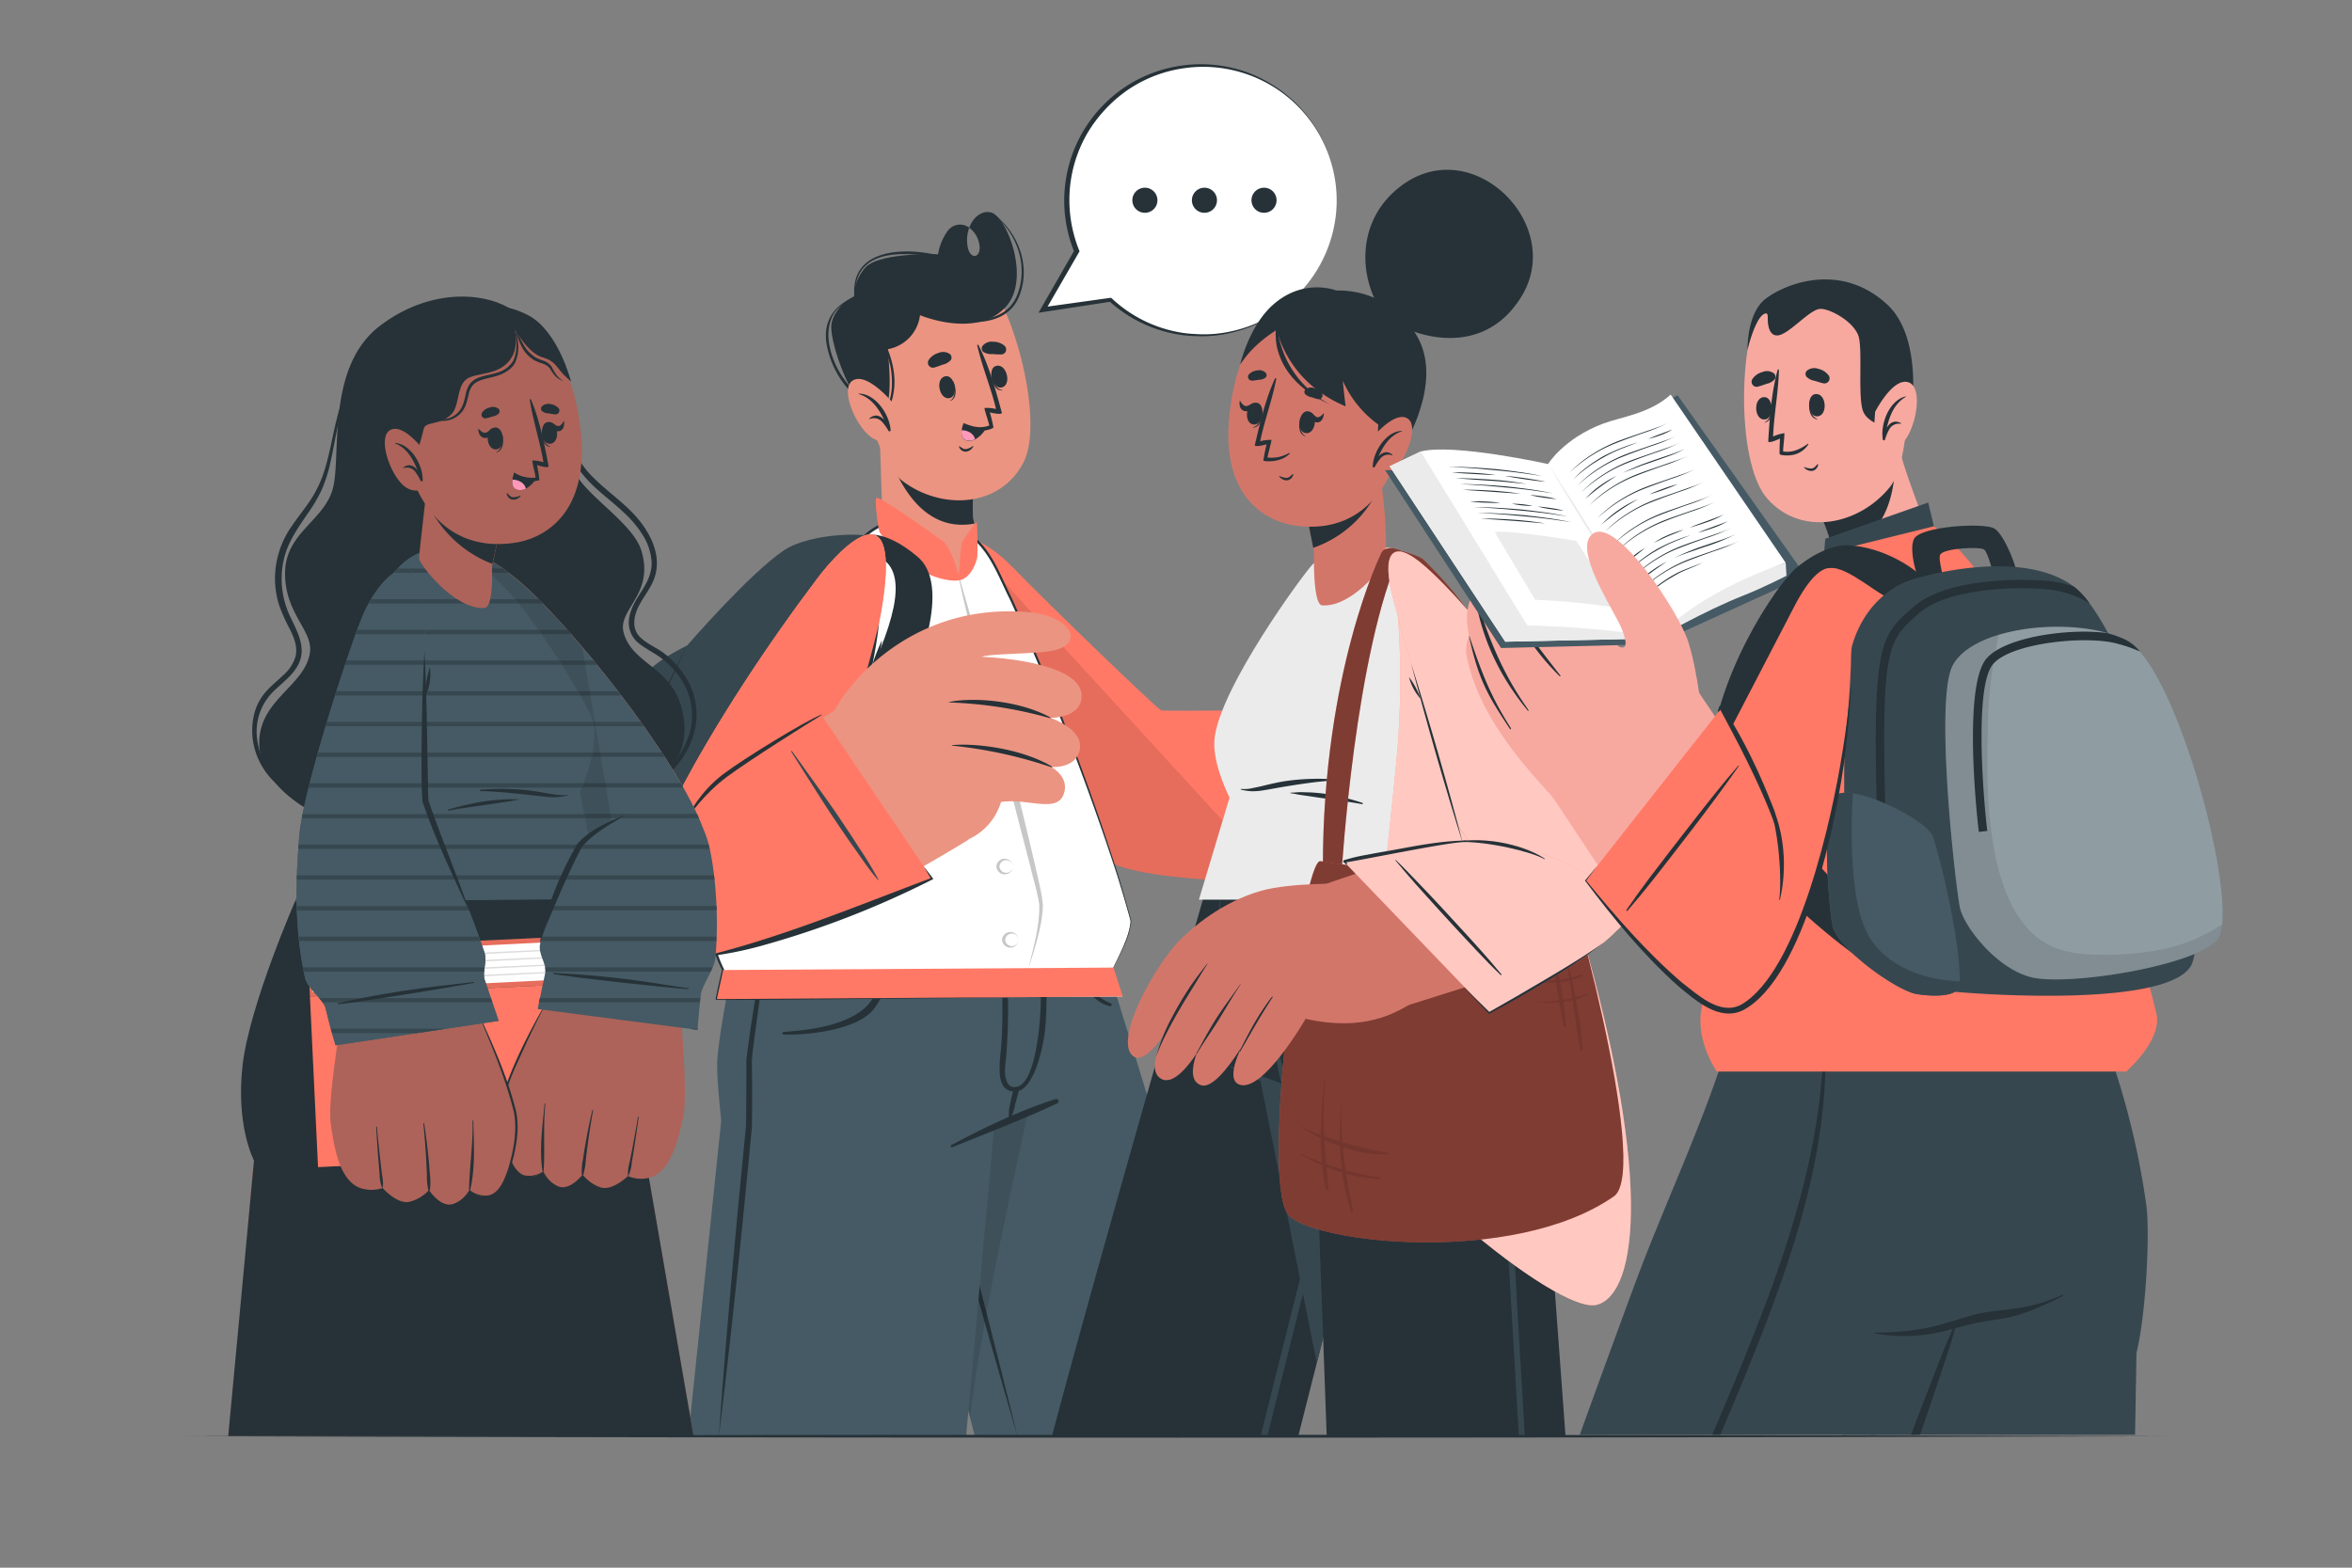 <svg xmlns="http://www.w3.org/2000/svg" width="750" height="500" fill="none"><rect width="100%" height="100%" fill="#808080" stroke="none"/><path fill="#fff" d="M426 68.38a43.004 43.004 0 0 1-27.548 35.802A43.005 43.005 0 0 1 354.1 95.6l-21.52 3.15 10.77-18.61a42.504 42.504 0 0 1-2.95-20.72 43.032 43.032 0 0 1 47.3-38.3 43.035 43.035 0 0 1 38.3 47.3v-.04Z"/><path fill="#263238" d="M426 68.38a43.31 43.31 0 0 1-8.69 21.81 47.599 47.599 0 0 1-3.9 4.49 49.055 49.055 0 0 1-4.54 3.85 42.356 42.356 0 0 1-10.38 5.77 43.114 43.114 0 0 1-11.49 2.77c-1.995.178-4 .214-6 .11a37.301 37.301 0 0 1-6-.62 43.399 43.399 0 0 1-21.29-10.51l.51.16-21.5 3.3-1.56.24.79-1.38 10.7-18.64-.05.73a43.532 43.532 0 0 1 2.65-38.35 44.054 44.054 0 0 1 13.48-14.35 43.771 43.771 0 0 1 37.82-5.09 44.006 44.006 0 0 1 16.6 10.17A43.318 43.318 0 0 1 426 68.38Zm0 0a42.588 42.588 0 0 0-12.947-35.286A42.577 42.577 0 0 0 377.2 21.81a42.289 42.289 0 0 0-17.77 7 44.457 44.457 0 0 0-12.88 14 42.516 42.516 0 0 0-5.46 18.21 43.052 43.052 0 0 0 3 18.75l.16.38-.21.35-10.76 18.64-.77-1.14 21.54-3h.3l.21.2a42.349 42.349 0 0 0 20.61 10.61c1.924.397 3.877.635 5.84.71 1.957.145 3.923.145 5.88 0a42.43 42.43 0 0 0 11.5-2.53 40.048 40.048 0 0 0 10.38-5.59 49.818 49.818 0 0 0 4.54-3.79 47.228 47.228 0 0 0 3.91-4.45A43.286 43.286 0 0 0 426 68.38Z"/><path fill="#263238" d="M361.08 63.87a4.004 4.004 0 0 0 2.469 3.696 4 4 0 1 0-2.469-3.696Zm18.99 0a4.004 4.004 0 0 0 2.469 3.696 4 4 0 1 0-2.469-3.696Zm19 0a4.004 4.004 0 0 0 2.469 3.696 4 4 0 1 0-2.469-3.696Z"/><path fill="#455A64" d="M264.86 280.08s.1.4.3 1.15l.11.45v.13c.045.131.082.265.11.4.11.41.23.89.38 1.43.07.26.14.55.21.86.67 2.55 1.61 6.13 2.76 10.57.14.52.27 1.06.42 1.6.036.115.066.232.09.35.91 3.5 1.94 7.46 3.08 11.8.24.9.48 1.82.71 2.75.967 3.74 2 7.713 3.1 11.92.07.25.14.51.2.77 2 7.66 4.15 16 6.44 24.82 6.72 25.92 14.43 55.7 21.42 83 .24.92.47 1.84.72 2.76.09.32.18.66.25 1 .21.8.41 1.6.6 2.39.13.44.23.89.36 1.34l.54 2.1c.73 2.8 1.43 5.59 2.13 8.32.16.61.3 1.2.46 1.8.54 2.11 1.08 4.2 1.61 6.25H398c-9.52-33.88-22.11-75.76-32.71-110.37a8910.321 8910.321 0 0 0-20.94-67.59h-79.49Z"/><path fill="#263238" d="M276.62 280.08a4229.1 4229.1 0 0 1 47.85 178.08 4220.93 4220.93 0 0 1-47.85-178.08Z"/><path fill="#000" d="M342.44 280.08c-5.52 42.7-25.49 113.63-33.16 171.71-17.93-70.37-44.43-171.71-44.43-171.71h77.59Z" opacity=".1"/><path fill="#455A64" d="M219.51 458h88.56l8.93-98.37c4.77-2.21 12.56-5.86 12.56-5.86s5.44-28.69 8.75-48.68c2.06-12.41 3.75-22.72 4.08-24.65v-.33H239.58s-10 43.52-10.88 58.32c-.28 4.75 1.28 19 1.28 19L219.51 458Z"/><path fill="#263238" d="M336.56 350.54c-11.47 3.7-22.57 9-33.2 14.68a.37.37 0 0 0 .29.68c11.18-4.54 22.57-8.87 33.48-14a.738.738 0 0 0-.57-1.36Zm-86.83-21.33c1-.42 18.76-.38 26.65-8.32 7.21-7.27 9.44-27.74 9.59-27.77a.272.272 0 0 1 .31.12c.28.43 1 16.42-7.37 28.22-5.93 8.32-26.89 8.8-29.17 8.44-.4-.07-.3-.57-.01-.69Zm104.64-9.04c-.84-.68-4.86-1.29-8.76-8.92a41.22 41.22 0 0 1-3.3-9.49c-.45-2-1.91-11.51-2-11.56-.09-.05-.09 0-.11.13-.14.66.76 9.4 1.16 11.64.75 4.21 1.75 8.07 3.37 10.94 3.76 6.64 8.83 8.34 9.7 7.9.13-.08.06-.54-.06-.64Zm-23.19-29.01c-.05-.29-.56-.31-.53 0 1 9.93 1.19 18.72 1.23 28.08 0 4.35-1.22 28.48-8.85 27.45-1.28-.17-2-1.35-2.41-3.21-.44-2.25.15-5.11.31-7.4.36-5.06.56-10.12.51-15.2a137.172 137.172 0 0 0-2.95-28.14.242.242 0 0 0-.099-.158.248.248 0 0 0-.181-.042.251.251 0 0 0-.197.185.253.253 0 0 0-.003.095c1.23 13 2.11 26 1.38 39.09-.35 6.28-2.59 15.9 4 16.24 6.59.34 9.49-15.66 9.89-20 1.1-12.15-.02-25.02-2.1-36.99Z"/><path fill="#263238" d="M323.29 347.31a40.614 40.614 0 0 0-1.22 5.09 11.341 11.341 0 0 0-.31 4.13c.05.26.4.25.52.06a14.357 14.357 0 0 0 1.37-4.11c.42-1.58.88-3.15 1.26-4.74a.843.843 0 0 0-.609-.972.84.84 0 0 0-1.011.542Zm-76.12-63.44c-1.46 10.59-6 41.83-7.19 51.87a25.602 25.602 0 0 0-.21 4.63c.12 6.39.07 12.73 0 19.08-3 31.73-6.61 66.92-10.53 98.52 2.24-31.73 5.47-67 8.64-98.62.12-6.72.12-14.35.12-21.35 2.25-18.16 5.77-36.12 9.13-54.1l.04-.03Z"/><path fill="#EB9481" d="M304.74 197c18.3 37 38.91 75.64 54.4 78.83 13 2.68 41.61 4.07 77.77 1.71 6.69-.44-11.56-51.85-16.19-50.94-12.32 2.42-49.4 2.9-51.11 1.33-2.24-2.07-28.42-28.88-46.58-46-24.44-22.93-27.76-4.06-18.29 15.07Z"/><path fill="#EB9481" d="M429.1 277.24c5.65.75 31.84 1.89 39.2.57 7.36-1.32 28.26-6.62 27.82-12.36-.44-5.74-6.67-4.67-6.67-4.67s8.47-3.64 7.51-9.38c-.96-5.74-10.63-3.76-10.63-3.76s8.43-4.37 7.06-10-10.75-2-10.75-2 7.9-3.64 4.81-7.82c-3.72-5-17.51 3.32-25.74 4.16-1.87.19-38.17 1.17-38.17 1.17l5.56 44.09Z"/><path fill="#263238" d="M483.45 235.29c-10.15 6.12-15.65 7-27.32 6.79-.23 0-.29.34-.05.36 11.4 1.28 18.47 1.12 27.7-6.68.45-.38.16-.76-.33-.47Zm3.68 11.85c-11.1 5.44-17.06 6.49-29.3 7.13-.17 0-.18.31 0 .31 12.06.37 19.11 0 29.49-6.83.47-.31.32-.85-.19-.61Zm1.69 13.65c-11.13 4.49-17.61 5.92-29.57 5a.226.226 0 0 0-.164.043.224.224 0 0 0-.043.312.227.227 0 0 0 .147.085c12.11 2.1 20.21.37 29.73-5.11.65-.35.6-.61-.1-.33Z"/><path fill="#EB9481" d="M416.42 229.18s12-8.76 18.11-11.45c6.11-2.69 32.61-4.31 33.29 1.39.87 7.36-14.24 11.31-21.89 12.28 0 0 2 17-8.2 22.21-10.2 5.21-21.31-24.43-21.31-24.43Z"/><path fill="#263238" d="M467.39 221.22c-4 7.29-14.17 7.91-21.52 9.4a.707.707 0 0 0-.499.375.693.693 0 0 0-.001.625c.38 7.19-1.19 17.45-7.19 22.11a.178.178 0 0 0-.058.109.177.177 0 0 0 .026.121.185.185 0 0 0 .098.076.177.177 0 0 0 .124-.006c7.12-4.13 9.48-14.09 8.56-21.94 7.57-1.41 17.7-2.48 20.54-10.85.01-.03-.05-.07-.08-.02Z"/><path fill="#FF7966" d="m415.91 226.38 12.28 55.14s-56.33 1.28-73.2-6c-12.64-5.43-41.13-51.74-52.45-81.87-11.58-30.81 7.57-25.88 20.1-13 12.53 12.88 46.48 45.57 47.63 45.91 1.15.34 45.64-.18 45.64-.18Z"/><path fill="#263238" d="M408.48 252.83c-.893-3.953-1.81-7.907-2.75-11.86-.94-3.92-1.74-7.94-3-11.8-.06-.17-.35-.15-.32 0 .48 3.87 1.4 7.74 2.16 11.57.813 4.067 1.643 8.127 2.49 12.18 1.68 8 3.67 16 5.78 23.9.05.2.32.11.29-.08-1.34-7.98-2.84-15.96-4.65-23.91Z"/><path fill="#000" d="M302.54 193.7c11.32 30.12 39.81 76.43 52.46 81.86 10.28 4.41 35.18 5.65 53.07 6L306.51 170.78c-6.93-1.04-10.82 4.69-3.97 22.92Z" opacity=".1"/><path fill="#263238" d="M181.43 276.34c-4.1 14.54-12.44 23.4-16.06 26.14-3.62 2.74-14.49 6.28-14.68 6.95-.19.67 7.3 7.67 7.81 7.88.51.21 9.71-5.3 15.9-10.46 6.19-5.16 12.31-26.91 12.31-26.91l-5.28-3.6Z"/><path fill="#37474F" d="M234.16 299.44c5.74-4.35 11-32.58 22.34-61.29s26.77-63 25.2-65.39c-2.35-3.58-23.07-2.95-31.6 2.68-10.81 7.14-31 30.45-31 30.45s-11 5.11-14.14 10.29c-.83 1.36-2.87 6-5.42 12.14-.71 1.71-7.62 5.72-8.4 7.63-4.46 11-8.9 21.12-12.09 30-1.84 5.1 2.33 9.9 2.43 10.43.44 2.18 3.32 22.93 6.15 25.58 2.83 2.65 23.25 15.12 46.53-2.52Z"/><g fill="#263238" opacity=".8"><path d="M227.62 287.34c1.12-4.35.76-3 1.87-7.34s2.35-8.53 3.28-12.83c.1-.49.19-.9-.38-1.23a13.695 13.695 0 0 0-3.54-.85c-2.96-.627-5.93-1.203-8.91-1.73-6.17-1.09-13.13-2.22-19.4-2.78-.59-.05-.76.66-.16.73a282.134 282.134 0 0 1 29.48 4.79c.52.11 1.73.25 2 .69-.046.325-.13.644-.25.95l-.75 2.85c-.5 1.893-.997 3.79-1.49 5.69-1 3.8-.54 1.87-1.53 5.66-.46 1.74-.917 3.484-1.37 5.23-.24.95-.49 1.9-.73 2.85-.13.47-.21 1-.37 1.42a2.205 2.205 0 0 1-1.86 1.67c-2 .56-4.2.84-6.25 1.25l-7 1.38a17.469 17.469 0 0 1-3.72.67c-1.3-.05-2.43-1.45-3.25-2.14l-7.53-6.4a8.996 8.996 0 0 1-1.88-2.29c-.48-.93 4.78-20.74 6.64-24.74.08-.19-.48-.35-.56-.16-1.72 3.78-7.65 22.5-7.76 24.46-.09 1.66 1.44 2.69 2.78 3.82l5.66 4.78c1 .82 1.95 1.66 2.94 2.47a4.432 4.432 0 0 0 2.42 1.26c.903 0 1.802-.128 2.67-.38l4-.82 7.82-1.59c1.73-.35 4.46-.48 5.45-1.85a6.139 6.139 0 0 0 .73-2.17c.33-1.1.66-2.21.95-3.32Z"/><path d="M231.26 268.27c-5.61 1.7-11.25 3.35-17 4.77-.75.19-1.49.38-2.23.54a2.758 2.758 0 0 1-3-.82c-.94-.85-1.85-1.73-2.79-2.58-2.17-2-4.36-3.89-6.54-5.84-.16-.15-.47 0-.31.17 2.22 2.31 4.45 4.62 6.75 6.89 1.57 1.55 3 3.72 5.81 3.11 3.22-.7 6.38-1.74 9.49-2.69 3.35-1 6.66-2.16 9.88-3.4.13-.04.07-.19-.06-.15Z"/><path d="M212.63 271.13a1.186 1.186 0 0 0-.55-1 1.923 1.923 0 0 0-1.56 0c-.23.08-.1.37.13.29.201-.089.422-.123.64-.1.092.017.18.05.26.1a.434.434 0 0 1 .12.11c.046.073.086.15.12.23.004.04.004.08 0 .12v.05c.025.182.025.368 0 .55a.837.837 0 0 1-.67.68.565.565 0 0 1-.57-.14.936.936 0 0 1-.2-.57c0-.05-.11-.06-.12 0a.85.85 0 0 0 .41.93 1.377 1.377 0 0 0 1.28-.14 1.233 1.233 0 0 0 .71-1.11Z"/></g><path fill="#263238" d="M199.16 229.29s-6.07 18.13-6.33 20c-.26 1.87-6.78 22-8.36 23.07a9.636 9.636 0 0 0-2.28 2.18m36.86-68.65s-10.55 22.91-11.4 24.5c-.85 1.59-9.76 22.93-11 24.75-1.24 1.82-4.35 5.67-5.18 6.15"/><path fill="#fff" d="m358 317.83-129.43.82c-.05 0 .68-3.48 2-9.27 0 0-4.87-9.64-3.54-15.15 8.87-36.56 33.75-103.82 46.63-120.92 8.92-11.85 32.95-11 41.95 4.3s35.44 79.58 44.92 115.74c.85 3.28-5.49 15.25-5.49 15.25 2.23 8.46 2.96 9.23 2.96 9.23Z"/><path fill="#263238" d="M358 317.83c-.25-.11-129.54 1.37-129.68 1.06a.482.482 0 0 1-.07-.44v-.15l.06-.3.12-.59.24-1.16c.26-1.36 1.24-5.52 1.55-6.95a37.425 37.425 0 0 1-3.45-9.72 13.796 13.796 0 0 1-.12-5.36l1.29-5.08c5.33-20.28 12.06-40.17 19.34-59.82 6.82-17.93 13.8-36 23.54-52.6l1.48-2.19a19.998 19.998 0 0 1 10.3-8.11c10-3.53 22.05-1.3 29.64 6.25 4.91 5.08 7.29 12 10.44 18.2a811.347 811.347 0 0 1 33.81 88c1.39 4.57 2.74 9.23 4 13.85l.17.63.07.68c-.59 5.24-3.37 9.94-5.63 14.61.85 2.94 1.51 6.35 2.91 9.21l-.01-.02Zm0 0a54.116 54.116 0 0 1-3-9.24c2.21-4.65 4.94-9.4 5.5-14.58l-.08-.63-.17-.63c-1.27-4.6-2.65-9.25-4.08-13.8a851.34 851.34 0 0 0-34.13-87.79c-3.13-6.12-5.49-12.93-10.34-17.95-7.35-7.29-19.15-9.45-28.81-6a19.071 19.071 0 0 0-9.86 7.82l-1.45 2.15c-2.57 4.42-5.21 9.22-7.32 13.84a646.983 646.983 0 0 0-35.58 98.3l-1.29 5.07a13.005 13.005 0 0 0 .11 5 40.596 40.596 0 0 0 3.39 9.77v.25c-.25 1.25-1.31 5.65-1.56 6.93l-.25 1.16-.12.58-.05.28v.2c-2.26-.77 129.53-.56 129.08-.78l.01.05Z"/><path fill="#FF7966" d="m230.61 309.38-2.02 9.27 129.43-.83-2.94-9.22-124.47.78Z"/><path fill="#C7C7C7" d="M305 181.14a1654.24 1654.24 0 0 1 25.16 95.21c.83 4 2 8 2.38 12.18 0 4.19-1.07 8.24-2.1 12.24-.73 2.64-1.55 5.26-2.47 7.83 1.64-6.56 3.56-13.23 3.43-20-.55-4-1.84-7.92-2.76-11.87-8-30.8-16.76-64.68-23.64-95.58v-.01Zm1.72 20.73a2.647 2.647 0 0 1-2.645 2.487 2.648 2.648 0 0 1-2.645-2.487 2.647 2.647 0 0 1 2.645-2.487 2.648 2.648 0 0 1 2.645 2.487Zm0 0a2.152 2.152 0 0 0-2.145-2.003 2.152 2.152 0 0 0-2.145 2.003 2.15 2.15 0 0 0 4.29 0Zm5.42 24.83a2.64 2.64 0 1 1-5.282 0 2.64 2.64 0 0 1 5.282 0Zm0 0a2.14 2.14 0 1 0-4.28 0 2.14 2.14 0 0 0 4.28 0Zm5.43 24.83a2.649 2.649 0 0 1-5.29 0 2.65 2.65 0 0 1 5.29 0Zm0 0a2.147 2.147 0 0 0-2.145-2.003 2.152 2.152 0 0 0-2.145 2.003 2.15 2.15 0 0 0 4.29 0Z"/><path fill="#C7C7C7" d="M323 276.36a2.649 2.649 0 0 1-5.29 0 2.645 2.645 0 0 1 .83-1.767 2.644 2.644 0 0 1 3.63 0c.492.462.789 1.094.83 1.767Zm0 0a2.15 2.15 0 0 0-4.29 0 2.15 2.15 0 0 0 4.29 0Zm1.82 23.39a2.647 2.647 0 0 1-2.645 2.487 2.648 2.648 0 0 1-2.645-2.487 2.647 2.647 0 0 1 2.645-2.487 2.648 2.648 0 0 1 2.645 2.487Zm0 0a2.15 2.15 0 0 0-4.29 0 2.15 2.15 0 0 0 4.29 0Z"/><path fill="#EB9481" d="M307.53 183.68c-6.72 3.89-20.32-5.08-25.81-13.85-.38-.61-.91-25.29-1.2-30.27-.06-1 31.66 5.76 31.66 5.76s-2.46 10.61-1.89 19.28c.045.676.156 1.345.33 2 0 .1.05.21.07.34.85 3.87.31 14.75-3.16 16.74Z"/><path fill="#263238" d="M310.69 167a19.212 19.212 0 0 1-3.2.35c-16.4.6-23.45-19.09-25.77-27.8 5.77.52 30.47 5.79 30.47 5.79s-2.47 10.61-1.9 19.3c.045.676.155 1.346.33 2 .01.08.06.2.07.36Z"/><path fill="#EB9481" d="M273.08 104.17c-2.42 11.34 6.16 42.75 14.63 49.19 12.27 9.34 31 8.72 38.59-5.73 7.36-14-4.55-54.74-13.88-60.45-13.75-8.41-35.77.25-39.34 16.99Z"/><path fill="#263238" d="M304 121.7c0-.08-.14.14-.12.23.6 2.11.93 4.63-.82 5.81 0 0 0 .15.05.12 2.24-.92 1.76-4.26.89-6.16Z"/><path fill="#263238" d="M301.51 120c-3.48.59-2 7.53 1.19 7 3.19-.53 1.74-7.55-1.19-7Zm14.61-.63c0-.08.19.07.2.16.39 2.16 1.18 4.57 3.27 4.88.07 0 .09.12 0 .12-2.43.16-3.46-3.05-3.47-5.16Z"/><path fill="#263238" d="M317.57 116.73c3.4-1 5.11 5.89 2 6.8-3.11.91-4.85-5.98-2-6.8Zm-19.75.51c1-.24 1.82-.61 2.75-.94a4.681 4.681 0 0 0 2.63-1.49 1.499 1.499 0 0 0-.2-1.81 3.73 3.73 0 0 0-3.74-.43 5.443 5.443 0 0 0-3.17 2.32 1.602 1.602 0 0 0 1.73 2.35Zm21.55-4.19a25.301 25.301 0 0 1-2.9-.13 4.686 4.686 0 0 1-2.94-.69 1.491 1.491 0 0 1-.3-1.8 3.718 3.718 0 0 1 3.47-1.43 5.454 5.454 0 0 1 3.69 1.34 1.601 1.601 0 0 1-1.02 2.71ZM306 142.36c.62.39 1.28 1 2.07.88a5.758 5.758 0 0 0 2.2-1 .07.07 0 0 1 .1-.01.07.07 0 0 1 .01.1 3.001 3.001 0 0 1-2.48 1.74 2.333 2.333 0 0 1-2.08-1.55c-.09-.14.06-.22.18-.16Z"/><path fill="#263238" d="M307.28 135.16a7.48 7.48 0 0 0 5.56 2.23 9.206 9.206 0 0 0 2.65-.43c.168-.037.333-.09.49-.16l.46-.17a.554.554 0 0 0 .33-.57 1.783 1.783 0 0 0-.07-.21l-.05-.19c-.3-1.66-1-4.14-1-4.14.67.18 4 .92 3.8.07-1.91-7.06-4.05-14.91-7.45-21.53a.2.2 0 0 0-.102-.115.198.198 0 0 0-.268.092.199.199 0 0 0-.01.153c1.58 6.86 4.35 13.4 6 20.26a12.98 12.98 0 0 0-3.67-.33c-.22.12 1.41 4.77 1.48 5.53a.268.268 0 0 1 0 .08c-2.71.94-5 .53-8.06-.77-.11-.13-.25.04-.09.2Z"/><path fill="#263238" d="M314.18 137a8.99 8.99 0 0 1-3.26 3.15 4 4 0 0 1-2.41.41c-1.81-.27-2-1.88-1.86-3.29a9.605 9.605 0 0 1 .56-2.2 11.611 11.611 0 0 0 6.97 1.93Z"/><path fill="#FF98B9" d="M310.92 140.1a4 4 0 0 1-2.41.41c-1.81-.27-2-1.88-1.86-3.29 1.91-.01 3.91 1.06 4.27 2.88Z"/><path fill="#263238" d="M320.88 97.69c-9.23 10.53-27.51 2.84-27.51 2.84A12.552 12.552 0 0 1 283 111.39s2.64 19.51-2.36 20.75c-7.62 1.9-16.58-23.34-15.47-29 1.11-5.66 7.22-8.64 7.22-8.64s-.53-4.06 3.26-8.86c4.18-5.3 23.48-4.53 23.48-4.53a17.23 17.23 0 0 1 3-7.37 4.864 4.864 0 0 1 3.233-2.039 4.857 4.857 0 0 1 3.707.93 11.568 11.568 0 0 0-.64 5.14c.52 5.77 5.05 4.61 3.73-.41a8.15 8.15 0 0 0-3.09-4.73c1.39-3.86 4.77-5.87 7.44-4.67 4.83 2.14 12.05 20.98 4.37 29.73Z"/><path fill="#263238" d="M280.39 105.67a.248.248 0 0 0-.149-.12.249.249 0 0 0-.311.169.249.249 0 0 0 .02.191 50.517 50.517 0 0 1 4.05 11.24c.74 3.89 1.17 14-4.61 14.3a.22.22 0 0 0 0 .44c4.06.81 5.37-4.47 5.74-8 .64-6.39-1.76-12.72-4.74-18.22Zm35.76-37.91s-.08 0 0 .06c7.68 5.89 11.77 16 8.5 25.5-4.1 11.92-19.36 8.81-28.57 6.53-.45-.11-.68.57-.23.69 9 2.48 24.42 5.23 29.06-5.84 4.09-9.87-.31-21.08-8.76-26.94ZM274 94c-7.28 2.71-11.72 7.61-10.43 15.72A29.852 29.852 0 0 0 277 129.69a.303.303 0 1 0 .33-.51c-5-3.88-9.24-8.49-11.55-14.51-1.71-4.45-2.47-9.71-.16-14.12 1.66-3.16 5.47-4.8 8.52-6.24.16-.09.02-.31-.14-.31Zm27.77-11.88c-10.79-3.34-30.65-4-29.33 12.23 0 .13.24.11.23 0-.43-16.51 18.28-13.83 29-11.77.27.03.33-.39.1-.46Z"/><path fill="#EB9481" d="M284.4 128.14s-8.11-9.69-12.57-6.72c-4.46 2.97 2.26 17.47 7.93 19a5.616 5.616 0 0 0 4.394-.283 5.613 5.613 0 0 0 2.836-3.367l-2.59-8.63Z"/><path fill="#263238" d="M273.86 125.53a.08.08 0 0 0 0 .15c4 1.23 6.33 4.63 8.07 8.21-1.27-1.33-2.9-2-4.69-.45-.09.08 0 .23.12.2a3.469 3.469 0 0 1 3.89.87 16.754 16.754 0 0 1 2.08 2.91c.21.33.82.09.65-.3v-.08c-.39-4.93-4.8-11.47-10.12-11.51Z"/><path fill="#FF7966" d="M280.52 169.8c-.46-.7-1.71-10.29-1.07-11 .8-.92 18.64 12 21.18 13.78 2.54 1.78 5.14 10.75 5.14 10.75s.49-9.46 1.19-10.69c.7-1.23 4.14-6.13 4.44-6.13.3 0 .41 10.09.23 11.26-.18 1.17-1.87 6.54-5.6 7.29-4.45.86-16.97-2.41-25.51-15.26Z"/><path fill="#263238" d="M232.66 286c1.5-1.52 45.65-60.87 52.23-92.07 4.31-20.5-12.12-16.93-12.12-16.93l2.61-6.06s5.86-2.92 17.21 6.62c20.76 17.44-31.36 102.59-63.39 120.55l3.46-12.11Z"/><path fill="#EB9481" d="M260.65 184.45c-31.85 42.18-66.93 101.41-56.21 116.19 11.94 16.45 52.66-22.92 53.85-25.76C259.63 271.69 274.51 232 281 195c7-40.66-12.48-21-20.35-10.55Z"/><path fill="#FF7966" d="M260.65 184.45c-31.85 42.18-66.93 101.41-56.21 116.19 11.94 16.45 52.66-22.92 53.85-25.76C259.63 271.69 274.51 232 281 195c7-40.66-12.48-21-20.35-10.55Z"/><path fill="#263238" d="M258.29 274.88c7.09-25 15.89-50.74 22-76-1.47 13.15-5 26-8.7 38.65a388.313 388.313 0 0 1-13.26 37.33l-.04.02Z"/><path fill="#263238" d="M281.22 204.23a23.458 23.458 0 0 1-4 11.08 63.275 63.275 0 0 1 4-11.08Z"/><path fill="#EB9481" d="M212.68 304c14.23 3.17 46.51-5.83 95.79-35.95 6.82-4.17-28-49.42-35.55-45.34-9.46 5.13-45.06 27.11-47.46 29.05-20.25 16.29-22.46 50.05-12.78 52.24Z"/><path fill="#EB9481" d="M255.26 246.85s2-2.8 10.33-19.32c5.75-11.42 27-35.58 62.82-32.24 13.71 1.27 18.8 11.45 4.33 12.65-10.2.85-17.34.56-20.59 1.77 0 0 13 8.71 13.28 17.78a167.64 167.64 0 0 1-1 23.75c-1.481.166-2.97.236-4.46.21A19.084 19.084 0 0 1 308.09 268l-52.83-21.15Z"/><path fill="#EB9481" d="M272.82 217.5c6.2-2.53 19.45-7.67 31.74-8.11 13.66-.49 40.1 2.26 40.35 12.34.19 7.4-10 7.24-10 7.24s10.68 3.43 9.39 10.15c-1.17 6.12-9.05 5.53-9.05 5.53s6.13 3.2 3.86 8.87c-2.73 6.83-15.12-1-23.86 3.54-1.95 1.01-42.43-39.56-42.43-39.56Z"/><path fill="#263238" d="M302.67 223.91c6.23-1.43 21.2-1 32.1 4.81.25.14.28.39 0 .32a134.184 134.184 0 0 0-32.13-5c-.04-.04-.04-.12.03-.13Zm.89 13.77c5.5-.68 20.91.42 31.76 6.72.24.14.26.4 0 .32a143.684 143.684 0 0 0-31.77-6.91.07.07 0 0 1-.039-.068.07.07 0 0 1 .049-.062Z"/><path fill="#FF7966" d="m261.78 227.78 35.42 52.48s-75.95 33.67-86.91 23.62c-10.96-10.05 1.21-42.77 12.92-51.51 11.71-8.74 38.57-24.59 38.57-24.59Z"/><path fill="#263238" d="M218.42 261.65c1.49-2.17 4.63-9 12.18-14.73 6.59-5 26.2-17 31.33-19 .13-.05.2.07.07.14-4.3 2.59-23.06 14.4-30.14 19.66-7.4 5.5-11.74 12.05-13.28 14-.08.09-.23.03-.16-.07Z"/><path fill="#37474F" d="M280.12 280.55a120.214 120.214 0 0 0-6.26-10.29c-2.22-3.51-4.55-6.94-6.86-10.39-2.31-3.45-12-16.87-14.45-20.28a.152.152 0 0 0-.04-.04.133.133 0 0 0-.052-.021.143.143 0 0 0-.169.113.143.143 0 0 0 .021.108c2.21 3.52 11 17.45 13.29 20.82 2.29 3.37 4.54 6.76 6.92 10.07 2.38 3.31 4.71 6.9 7.44 10 .04.05.21 0 .16-.09Z"/><path fill="#263238" d="M294.52 276.24c1 1.36 2.09 2.73 3.1 4.12l-.31.15a293.67 293.67 0 0 1-54.75 21.21 117.124 117.124 0 0 1-19.27 3.59c25.37-6.05 49.41-16.18 73.79-25.31l-.12.41c-.83-1.37-1.64-2.77-2.44-4.17ZM335.45 458H414c1.8-7.14 3.79-15 5.89-23.27.68-2.65 1.35-5.34 2-8.06.09-.32.17-.66.26-1 .413-1.6.823-3.21 1.23-4.83.41-1.62.82-3.26 1.24-4.9.42-1.64.84-3.3 1.26-4.95.42-1.65.82-3.25 1.24-4.88l4.53-17.84c.45-1.79.91-3.59 1.37-5.38 1.127-4.44 2.25-8.857 3.37-13.25.28-1.09.55-2.19.84-3.28.833-3.28 1.657-6.527 2.47-9.74.28-1.06.54-2.13.81-3.19.43-1.7.87-3.38 1.29-5.05.6-2.387 1.2-4.747 1.8-7.08.2-.78.4-1.55.59-2.32.35-1.36.68-2.71 1-4 0-.17.09-.35.13-.52.21-.81.41-1.62.62-2.42.55-2.16 1.1-4.29 1.62-6.38l.54-2.13c1.1-4.25 2.13-8.31 3.1-12.13.15-.59.29-1.18.44-1.76.06-.22.12-.45.17-.67.42-1.61.82-3.19 1.2-4.71.15-.58.3-1.13.43-1.69 0-.09 0-.16.07-.24.18-.73.36-1.45.54-2.15.18-.7.32-1.24.47-1.84.38-1.45.72-2.84 1.06-4.16.15-.6.3-1.17.44-1.74.09-.29.16-.6.24-.89.14-.57.28-1.13.42-1.67.14-.54.27-1.06.4-1.58.45-1.77.86-3.34 1.2-4.7l.41-1.6c.22-.88.42-1.63.57-2.24 0-.17.08-.34.12-.49.04-.15.11-.41.15-.58.04-.17.07-.25.1-.36.07-.27.1-.42.1-.42h-73.54S352.41 394.21 335.45 458Z"/><path fill="#37474F" d="M402 457.999h2.12a191727.855 191727.855 0 0 0 11.35-45.32l5.18-20.68c1.453-5.82 2.903-11.639 4.35-17.459 5.91-23.85 11.82-47.741 17.16-71.741.33-1.45.66-2.909 1-4.359.25-1.06.48-2.131.71-3.191a.112.112 0 0 0-.011-.086.116.116 0 0 0-.069-.054.116.116 0 0 0-.14.081c-.24.87-.49 1.73-.73 2.6-.37 1.31-.74 2.629-1.09 3.949-5.89 21.18-11.34 42.511-16.69 63.831l-4.74 18.889c-1.947 7.78-3.893 15.57-5.84 23.37-2.373 9.447-4.74 18.874-7.1 28.28-1.807 7.26-3.627 14.557-5.46 21.89Z"/><path fill="#37474F" d="M459.81 277.83s-23.49 92.06-39.91 156.87l-31.33-156.87h71.24Z"/><path fill="#263238" d="M388.57 277.79c0 .49.07 4.32.31 10 .04 1 .09 2.06.15 3.18.77 15.55 2.8 40.57 8 50.55.21.41.43.79.66 1.15.044.083.094.164.15.24 0 0 .64.23 1.84.72h.07c.59.24 1.3.54 2.14.91 2.91 1.26 7.3 3.33 12.76 6.37 1.453.8 2.97 1.676 4.55 2.63 0 0 .48 12.79 1.15 30.86.1 2.42.19 4.94.29 7.54.4 10.67.84 22.64 1.28 34.64.39 10.71.78 21.46 1.13 31.33h76.15c-2-27.89-4.8-65.06-7.45-99.27 0 0 6.92-19.37 6.15-29.15-1.85-23.7-12.48-51.73-12.48-51.73l-96.85.03Z"/><path fill="#37474F" d="M412.48 327.3c-.29-1.95-.59-3.9-.88-5.85-.55-3.57-1.28-7.11-1.9-10.67-1.42-8.06-2.9-16.16-4.69-24.15a.18.18 0 0 0-.35.05c.32 3.23.69 6.46 1.14 9.67.45 3.21.78 6.45 1.23 9.66.9 6.37 1.79 12.75 2.87 19.1.42 2.44 2 6.82-1.57 7.58-2.79.6-4.83-2.14-5.65-4.43a55.785 55.785 0 0 1-1.88-8.8 290.5 290.5 0 0 1-1.53-9.68c-1-7-2.09-14.07-3.23-21.09 0-.2-.36-.14-.35.06.155 7.215.675 14.417 1.56 21.58.447 3.433.96 6.853 1.54 10.26.55 3.19.95 6.61 2.36 9.56 1.11 2.31 3.17 4.39 5.82 4.67h.17a.236.236 0 0 0-.08.086.229.229 0 0 0-.03.114c0 1.14 0 2.3.14 3.43.14 1.13.35 2.26.56 3.37a24.35 24.35 0 0 0 .87 3.35c.19.52.38 1 .62 1.54.275.491.579.965.91 1.42.12.2.36.07.37-.12a5.23 5.23 0 0 1 0-.56.335.335 0 0 1 0-.1 8.556 8.556 0 0 0-.07-1c-.08-.55-.2-1.09-.32-1.63-.24-1.09-.54-2.17-.83-3.24-.29-1.07-.52-2.16-.8-3.24s-.65-2.19-.91-3.31a.18.18 0 0 0-.07-.1 5.091 5.091 0 0 0 4.91-3.08 8.851 8.851 0 0 0 .07-4.45Z"/><path fill="#37474F" d="M425.49 355.26a60.264 60.264 0 0 0-7.31-4.82 69.95 69.95 0 0 0-8.34-4.32c-5.63-2.45-11.43-4.12-17.24-6-.17-.05-.29.24-.12.3 5.63 2.24 11 5.21 16.45 7.87 2.68 1.31 5.38 2.55 8.11 3.76 2.73 1.21 5.44 2.61 8.24 3.63a.237.237 0 0 0 .315-.105.24.24 0 0 0 .013-.18.232.232 0 0 0-.118-.135Zm43.92-43.46c-4 0-17.65-1-21.7-5.54a27.74 27.74 0 0 1-5.07-9.13 88.788 88.788 0 0 1-3.07-11.13c0-.19-.31-.13-.32 0a43.223 43.223 0 0 0 1.6 12.59c.95 3.47 2.24 7.35 5 9.79 2.76 2.44 7 3.46 10.74 3.92a49.26 49.26 0 0 0 12.78-.17.207.207 0 0 0 .101-.155.21.21 0 0 0-.061-.175Zm-89.64.2c1.22 0 4.81-2.52 5.24-3.17 3-4.51 3.71-18.83 4-22.59 0-.19.09-.13.09.05 0 4.22-.14 8.52-.49 12.59-.29 3.47-.69 7.35-1.56 9.79-.87 2.44-5.94 4.33-7.25 3.75-.12-.04-.12-.42-.03-.42Zm94.97-27.95c.11.37 9.74 36.65 9.28 45.46-.46 8.81-5.58 26.5-5.6 26.65-.02.15 2.65 45.84 5.91 101.84h1.89l-5.91-101.6c.22-1.32 5.17-18.16 5.6-26.76.47-9.1-8.93-44.54-9.33-46.05a.998.998 0 0 0-1.618-.089.998.998 0 0 0-.222.579v-.03Z"/><path fill="#EBEBEB" d="M490 286.93H382.31l9.77-32.55s-5.41-10.49-4.84-18.28c1.2-16.25 29.23-54.25 31.46-56.24 9-8 20.72-8.16 27.49-2 20.91 19 31.42 79 31.42 79 7.48 10.03 12.39 30.07 12.39 30.07Z"/><path fill="#263238" d="M424.14 248.5a71.645 71.645 0 0 0-14.16.61c-2.36.37-4.7.89-7.06 1.48-1.17.29-2.34.53-3.51.76-1.201.288-2.44.379-3.67.27-.11 0-.14.2 0 .23a19.41 19.41 0 0 0 3.39.52 20.227 20.227 0 0 0 3.37-.25c2.39-.36 4.78-.85 7.18-1.24 4.82-.77 9.64-1.55 14.46-1.86.18-.02.22-.51 0-.52Zm10.29 7.56a74.792 74.792 0 0 0-11.22-2.78 49.883 49.883 0 0 0-5.76-.56c-.92 0-1.85-.06-2.77-.07-.92-.01-2.06.18-3.08.15-.11 0-.15.22 0 .22 1 .07 1.89.34 2.84.48l2.85.41c1.9.28 3.8.58 5.71.83 3.82.51 7.61 1.06 11.4 1.75.17.04.22-.37.03-.43Z"/><path fill="#D3766A" d="M441.81 178.48c-.54 2.06-10.75 15.27-20.21 14.59-3.08-.22-2.6-17.07-2.6-17.07l-.25-1.26-3.47-17.54 20.81-12.65 3-1.66s.64 4.86 1.37 10.92c0 .28.07.56.1.86.03.3.1.67.13 1 .12.9.24 1.82.34 2.75.08.7.16 1.38.22 2.12.06.74.13 1.46.2 2.2a115.18 115.18 0 0 1 .36 15.74Z"/><path fill="#263238" d="M440.46 153.8a35.866 35.866 0 0 1-21.71 20.93l-3.47-17.54 20.81-12.65 3-1.66s.64 4.86 1.37 10.92Z"/><path fill="#D3766A" d="M392.4 129.34c-4.53 31 13.56 37.27 20.26 38.24 6.08.88 26.89 3.1 34.6-27.32 7.71-30.42-5.3-42.34-19.1-45.09s-31.24 3.11-35.76 34.17Z"/><path fill="#263238" d="M399.21 121.4c.76 0 1.46-.18 2.2-.28a3.617 3.617 0 0 0 2.19-.71 1.139 1.139 0 0 0 .11-1.39 2.84 2.84 0 0 0-2.73-.89 4.196 4.196 0 0 0-2.72 1.26 1.22 1.22 0 0 0 .95 2.01Zm21.08 5.91c-.74-.15-1.4-.41-2.12-.63a3.575 3.575 0 0 1-2.05-1.06 1.133 1.133 0 0 1 .12-1.39 2.788 2.788 0 0 1 2.83-.43 4.128 4.128 0 0 1 2.48 1.67 1.212 1.212 0 0 1-.032 1.329 1.225 1.225 0 0 1-1.228.511Zm-8.11 23.9c-.54.5-1.09 1.18-1.88 1.22a6 6 0 0 1-2.33-.64.079.079 0 0 0-.087.021.078.078 0 0 0-.02.043.074.074 0 0 0 .007.046 3.001 3.001 0 0 0 2.73 1.29 2.326 2.326 0 0 0 1.79-1.87c.04-.12-.13-.18-.21-.11Zm-8.31-9.51s-.84 3.71-1 5.24c0 .14 5.29.91 8.34-2.21.12-.13-.06-.32-.21-.24a10.998 10.998 0 0 1-6.81 1.43c-.07-.43 1.46-5.6 1.22-5.64a13.667 13.667 0 0 0-3.56.45c1.39-6.72 3.84-13.17 5.12-19.88 0-.24-.3-.35-.39-.14-3.05 6.58-4.81 14.28-6.43 21.18-.15.86 3.08.01 3.72-.19Z"/><path fill="#263238" d="M402.53 130.92c0-.08-.18.09-.18.18-.16 2.18-.71 4.65-2.75 5.16-.06 0-.07.13 0 .13 2.4-.09 3.13-3.39 2.93-5.47Z"/><path fill="#263238" d="M400.83 128.45c-3.47-.63-4.47 6.35-1.26 6.93 3.21.58 4.17-6.38 1.26-6.93Z"/><path fill="#263238" d="M399.41 128.62c-.67.31-1.37.92-2.11.89-.74-.03-1.4-.87-1.86-1.65-.05-.08-.11 0-.13.06-.21 1.34.11 2.79 1.51 3.19 1.4.4 2.39-.68 2.92-2 .1-.21-.07-.61-.33-.49Zm15.34 4.5c0-.08.15.13.14.22-.4 2.15-.49 4.68 1.35 5.69.06 0 0 .14 0 .12-2.37-.7-2.24-4.05-1.49-6.03Z"/><path fill="#263238" d="M417 131.16c3.52.26 2.73 7.27-.53 7-3.26-.27-2.39-7.22.53-7Z"/><path fill="#263238" d="M418.43 131.78c.51.44 1 1.17 1.64 1.29.64.12 1.42-.56 2-1.23.06-.07.11 0 .1.09-.12 1.34-.72 2.69-2 2.8-1.28.11-1.94-1.14-2.1-2.51-.07-.22.16-.61.36-.44Z"/><path fill="#263238" d="M444.51 147.41a13.178 13.178 0 0 1-5-12 34.483 34.483 0 0 1-11.34-14c.07.69.59 5.66.93 8.19-19-7.95-21.92-24.44-21.92-24.44-7.81 5-10.33 9.22-11.7 11.06 0 0 2.82-12.53 10.82-19.34 9.79-8.34 19.83-4.21 19.83-4.21A28.682 28.682 0 0 1 451.74 107c9.87 16.75-7.23 40.41-7.23 40.41Z"/><path fill="#263238" d="M414.77 123.09a37.497 37.497 0 0 0 9.37 5.91s.05 0 0 0a31.802 31.802 0 0 1-12.65-12 30.4 30.4 0 0 1-3-6.89 20.835 20.835 0 0 1-1-8.13.16.16 0 0 0-.273-.113.159.159 0 0 0-.047.113 24.771 24.771 0 0 0-.1 8.15 22.385 22.385 0 0 0 3 7.51 25.804 25.804 0 0 0 4.71 5.45"/><path fill="#D3766A" d="M437.14 140.17s7.41-9.38 11.7-6.69c4.29 2.69-1.67 16.58-7 18.21a5.302 5.302 0 0 1-6.93-3.26l2.23-8.26Z"/><path fill="#263238" d="M447 137.42c.019 0 .036.007.049.02a.069.069 0 0 1 0 .099.065.065 0 0 1-.049.021c-3.74 1.27-5.86 4.54-7.41 8 1.17-1.28 2.69-1.94 4.43-.54.09.07 0 .22-.12.19a3.262 3.262 0 0 0-3.65.93 15.758 15.758 0 0 0-1.88 2.8c-.19.31-.77.11-.63-.26v-.09c.26-4.69 4.26-10.99 9.26-11.17Zm-6.2-37.74c3.59 5.23 30.59 17.75 44.48-5.32 13.68-22.72-15.39-51.76-38-35.44-15.11 10.96-14.1 29.67-6.48 40.76Z"/><path fill="#FF7966" d="M441.73 174.81c4.38 9.63 5.92 39.59 3.92 63.67s-10.86 97.7-11.1 112.94c-.24 15.24 61.84 68.46 74.78 64.71 12.94-3.75 18.25-42-7.68-127.89-6.82-22.58-27.64-78.81-44.92-101.42-11-14.39-15-12.01-15-12.01Z"/><path fill="#fff" d="M441.73 174.81c4.38 9.63 5.92 39.59 3.92 63.67s-10.86 97.7-11.1 112.94c-.24 15.24 61.84 68.46 74.78 64.71 12.94-3.75 18.25-42-7.68-127.89-6.82-22.58-27.64-78.81-44.92-101.42-11-14.39-15-12.01-15-12.01Z" opacity=".6"/><g fill="#000" opacity=".1"><path d="M447.06 300.47c3.21 2.16 6.42 4.4 9.46 6.79 2.84 2.22 5.67 4.45 8.62 6.53a74.333 74.333 0 0 0 9 5.54 45.004 45.004 0 0 0 10.08 3.67c.12 0 .14.23 0 .24-11.36.16-21.43-7.66-29.56-14.74-2.75-2.39-5.42-4.92-8-7.49a.335.335 0 0 1-.07-.47.337.337 0 0 1 .47-.07Z"/><path d="M447.35 305.24a84.494 84.494 0 0 0 12.2 11.18 69.004 69.004 0 0 0 14.22 7.86 93.777 93.777 0 0 0 8.94 3.13.15.15 0 1 1 0 .3c-11.2-.89-22-6.66-29.67-14.73a39.213 39.213 0 0 1-5.84-7.6c-.13-.14.04-.25.15-.14Z"/><path d="M447.7 311.32a212.667 212.667 0 0 0 2.3 23.95 20.4 20.4 0 0 0 2.87 7.5c2.93 4.16 8.05 7.07 12.79 8.68 4.44 1.5 10 2 14-1.07 2.37-1.85 2.7-5 3.11-7.76.526-3.438.784-6.912.77-10.39 0-.15.23-.18.24 0 .17 3.15.27 6.31.16 9.47-.1 2.83-.07 6-1.63 8.48-2.79 4.44-8.66 5.33-13.46 4.58a26.757 26.757 0 0 1-8.47-3 29.48 29.48 0 0 1-6.88-4.94 21.821 21.821 0 0 1-4.31-7c-1.7-3.93-2.69-21.09-1.66-28.43 0-.17.16-.19.17-.07Z"/></g><path fill="#FF7966" d="M454 178.56c9.83 9.79 31.47 30.74 40.63 92.55l-5.7 2.11s-8.64-56.84-42.17-97.55c.04 0 5.91 1.53 7.24 2.89Z"/><path fill="#000" d="M454 178.56c9.83 9.79 31.47 30.74 40.63 92.55l-5.7 2.11s-8.64-56.84-42.17-97.55c.04 0 5.91 1.53 7.24 2.89Z" opacity=".5"/><path fill="#FF7966" d="M440.39 176.53s-18.6 37.58-18.55 100.06l6 1.25s4.29-70.51 19-102.17c-.83-.35-1.691-.625-2.57-.82-3.34-.32-3.88 1.68-3.88 1.68Z"/><path fill="#000" d="M440.39 176.53s-18.6 37.58-18.55 100.06l6 1.25s4.29-70.51 19-102.17c-.83-.35-1.691-.625-2.57-.82-3.34-.32-3.88 1.68-3.88 1.68Z" opacity=".5"/><path fill="#FF7966" d="M421.07 274.66c-5.7-.93-19.14 100.87-10.44 112.55 6.78 9.12 71.78 16.81 104-5.65 12.06-8.41-15.66-107.33-18.61-111.06-2.95-3.73-24.02 12.55-74.95 4.16Z"/><path fill="#000" d="M421.07 274.66c-5.7-.93-19.14 100.87-10.44 112.55 6.78 9.12 71.78 16.81 104-5.65 12.06-8.41-15.66-107.33-18.61-111.06-2.95-3.73-24.02 12.55-74.95 4.16Z" opacity=".5"/><path fill="#000" d="M442.44 367.68a146.68 146.68 0 0 1-14.38-3.37 93.547 93.547 0 0 1-.14-12.54c0-.06-.1-.07-.1 0-.42 4.086-.61 8.192-.57 12.3-1.65-.5-3.29-1-4.93-1.65a112.191 112.191 0 0 1 .32-18.32c0-.17-.25-.23-.27-.06a176.506 176.506 0 0 0-1.25 17.96c-2-.76-3.91-1.59-5.87-2.53a.132.132 0 0 0-.041-.017.114.114 0 0 0-.045.001.128.128 0 0 0-.041.019.102.102 0 0 0-.029.033.095.095 0 0 0-.014.043.093.093 0 0 0 .004.044.099.099 0 0 0 .021.039c.01.012.022.021.035.028a60.109 60.109 0 0 0 6 3.37c0 2.59.12 5.18.35 7.76-2.11-.81-4.21-1.72-6.31-2.75a.162.162 0 0 0-.22.07.162.162 0 0 0 .07.22 59.31 59.31 0 0 0 6.55 3.34 66.52 66.52 0 0 0 1.18 7.61c.1.47.86.32.83-.15l-.57-6.86a49.045 49.045 0 0 0 5 1.74 66.24 66.24 0 0 0 2.75 12.42c.16.5.86.24.75-.25-.86-3.94-1.61-7.87-2.22-11.8a49.69 49.69 0 0 0 10.83 1.71c.31 0 .35-.5 0-.55a99.37 99.37 0 0 1-11-2.29c-.36-2.44-.68-4.89-.9-7.34a44.647 44.647 0 0 0 14.21 2.35.29.29 0 0 0 0-.58Zm-19.51 3.6c-.2-2.58-.4-5.15-.55-7.72 1.6.733 3.233 1.4 4.9 2 .07 2.46.28 4.9.56 7.34-1.65-.5-3.28-1.04-4.91-1.62Zm83.3-54.28c-1.28.37-2.55.72-3.82 1-.373-1.834-.76-3.664-1.16-5.49a19.39 19.39 0 0 0 3.41-1.24c.26-.13 0-.53-.21-.45-1.13.37-2.25.67-3.37.93-.82-3.7-1.69-7.4-2.51-11.08 0-.17-.3-.09-.26.09.82 3.69 1.48 7.42 2.07 11.15-1 .22-2 .39-3 .53-1.1-5.75-2.49-11.47-3.85-17.09 0-.21-.35-.1-.31.1 1.14 5.69 2 11.43 2.88 17.16-3.129.32-6.275.454-9.42.4-.09 0-.08.13 0 .14 3.168.282 6.352.349 9.53.2.293 1.906.597 3.816.91 5.73a40.28 40.28 0 0 1-7.16.47c-.11 0-.09.16 0 .17 2.41.19 4.833.17 7.24-.06.42 2.54.86 5.07 1.37 7.59.09.43.78.28.76-.14-.16-2.53-.44-5.07-.79-7.59 1-.14 1.94-.32 2.9-.55.76 5.27 1.5 10.54 2.48 15.78.08.44.8.29.77-.15a121.794 121.794 0 0 0-2.16-15.89 26.374 26.374 0 0 0 3.82-1.37.2.2 0 0 0-.12-.34Zm-7.78 1.9c-.28-1.88-.58-3.76-.93-5.64a25.164 25.164 0 0 0 3-.5c.29 1.84.56 3.69.83 5.53-.97.21-1.94.41-2.9.59v.02Z" opacity=".1"/><path fill="#D3766A" d="M460.22 187.45c26.65 32 58.1 97.08 50.22 109.1-8.78 13.38-45.87-31.38-45.51-33.78.27-1.81-10.84-40.71-19.37-69-8.53-28.29 8.07-14.22 14.66-6.32Z"/><path fill="#FF7966" d="M464.66 262.79c-.91-4.13-16.16-55.48-20.4-71.66-3.8-14.53-.7-20.11 10.3-10.38 20.26 17.91 58.91 70.85 64.7 97 5.58 25.24-15 25.55-30.74 12.82-12.91-10.39-23.86-27.78-23.86-27.78Z"/><path fill="#fff" d="M464.66 262.79c-.91-4.13-16.16-55.48-20.4-71.66-3.8-14.53-.7-20.11 10.3-10.38 20.26 17.91 58.91 70.85 64.7 97 5.58 25.24-15 25.55-30.74 12.82-12.91-10.39-23.86-27.78-23.86-27.78Z" opacity=".6"/><path fill="#263238" d="M466.6 269.43c-5.83-18.49-11.72-39-16.6-57.73 5.83 18.48 11.72 39 16.6 57.73Z"/><path fill="#263238" d="M453 222.92a17.436 17.436 0 0 1-3.72-7 24.574 24.574 0 0 1 3.72 7Z"/><path fill="#D3766A" d="M513.17 293.45c-5.44 10.11-23 14-66.34 27.84-6 1.92-30.93-36.75-24.63-39.13 7.93-3 39.37-12.91 41.76-13.34 20.15-3.67 52.9 17.78 49.21 24.63Z"/><path fill="#D3766A" d="M429.41 281.84s-17.84-.41-27.28 2.27c-12.64 3.6-22.07 11.91-25.81 15.63-7.82 7.77-21.34 31.95-15.05 37.06 5.73 4.62 18.26-20.8 18.26-20.8s-17.09 23.79-9.22 28.1c7.87 4.31 20.79-26 20.79-26s-17 24.84-8.19 28c6.67 2.39 19.91-24.42 19.91-24.42s-14.48 21.45-7.73 24.2c7.47 3 21.24-20.94 21.24-20.94 18.34 4.1 28.75-1.45 35.69-6.27 1.68-1.18-22.61-36.83-22.61-36.83Z"/><path fill="#263238" d="M384.91 307.4c-2.11 2.72-4.26 5.46-6.12 8.36-1.86 2.9-3.62 5.87-5.2 8.93a58.984 58.984 0 0 0-5 12.5c2.68-7.56 9.17-18 11-20.95 1.83-2.95 3.56-5.88 5.42-8.78.06-.07-.01-.13-.1-.06Zm10.6 6.52c-2.54 3.59-5.2 7.07-7.58 10.77-2.38 3.7-4.3 7.4-6.42 11.24-.16.3.05.29.23 0 2.26-3.76 4.65-7.05 6.95-10.78 2.3-3.73 4.48-7.55 6.91-11.18.04-.05-.05-.1-.09-.05Zm10.1 3.97c-4.16 5.29-7.35 11.34-10.33 17.36-.15.3.12.25.29 0 3.33-5.84 5.9-10.44 10.23-17.18.06-.14-.1-.3-.19-.18Z"/><path fill="#FF7966" d="m428.67 274.91 46.2 48.09s40.93-20.66 43.86-31c2.09-7.41-31.58-26.95-54-23.62l-36.06 6.53Z"/><path fill="#fff" d="m428.67 274.91 46.2 48.09s40.93-20.66 43.86-31c2.09-7.41-31.58-26.95-54-23.62l-36.06 6.53Z" opacity=".6"/><path fill="#263238" d="M492.55 273.85c-3.64-2.6-14.89-7.24-27.89-5.5-.11 0-.12.2 0 .19 9.81-.35 24.08 3.27 27.81 5.47.1.06.18-.1.08-.16Zm-13.77 36.93c-4.09-5-8.44-9.75-12.8-14.51-4.36-4.76-8.72-9.52-13.2-14.16-2.53-2.63-5-5.27-7.67-7.81-.07-.06-.2 0-.14.11 4.08 5 8.41 9.77 12.73 14.54s8.72 9.53 13.15 14.23c2.5 2.65 5 5.26 7.68 7.8.13.13.37-.06.25-.2Z"/><path fill="#263238" d="M428.59 274.35a55.047 55.047 0 0 1 7.32-1.73c2.46-.48 4.94-.92 7.41-1.34 4.93-.83 15.27-3.16 24.38-3.2.1 0-.41.49-.51.48-4.34-.2-35.36 6.24-37.91 6.44.106.164.196.338.27.52.06.12-.07.29-.2.2-.32-.21-.55-.48-.86-.71a.373.373 0 0 1-.158-.362.367.367 0 0 1 .258-.298ZM466.86 315c2.76 2.6 5.49 5.23 8.19 7.89l-.3-.05 9.31-5.32c8.94-5.29 18.94-10.92 27.35-16.92-8.36 6.74-17.71 12.17-27 17.5-3.17 1.79-6.35 3.57-9.59 5.25a1661.389 1661.389 0 0 1-8-8.38l.04.03Z"/><path fill="#37474F" d="M587.39 457.59h93.44l.45-26.17c3-11.91 4.34-38 3.15-46.94A251.875 251.875 0 0 0 668.14 324h-2.32l-72.51-.75s-3.24 66.54-5.92 134.34Z"/><path fill="#37474F" d="M596.4 457.59h1.83c.087-5.287.19-10.577.31-15.87.12-5.42.24-10.83.39-16.24v-.52c.68-25.72 1.59-51.42 2.58-77.14 0-.34-.51-.33-.53 0-2.21 36.56-3.67 73.18-4.58 109.77Z"/><path fill="#37474F" d="M503.76 457.59h107c6.35-17.22 11.24-30.31 12.6-33.93l.18-.49c.13-.35.2-.52.2-.52 2.06-1.18 4.47-2.44 6.83-3.64C636 416.29 641 414 641 414c23.38-37.64 24.85-90 24.85-90l-72.51-.75-39.57-.4c-7.65 29.69-22.23 58.75-33.08 88.38a6759.78 6759.78 0 0 0-16.93 46.36Z"/><path fill="#263238" d="M546 457.59h2.56c5.7-13.34 11.29-26.72 16.36-40.33 9.89-26.53 17.87-54.78 17.16-83.47a.212.212 0 0 0-.001-.097.213.213 0 0 0-.043-.088.224.224 0 0 0-.171-.082.224.224 0 0 0-.171.082.226.226 0 0 0-.044.185c-.2 3.54-.49 7.07-.8 10.6-2.47 28.95-11.91 57-22.6 83.69-3.93 9.92-8.06 19.7-12.25 29.51ZM598.05 425a88.984 88.984 0 0 0 15.45-1.29c5.16-.94 10-2.66 15-4.14 4.76-1.39 9.81-1.57 14.69-2.33a50.285 50.285 0 0 0 14.41-4.28.201.201 0 0 1 .072-.022.194.194 0 0 1 .202.248.192.192 0 0 1-.036.066.191.191 0 0 1-.058.048 87.46 87.46 0 0 1-13.84 6c-4.94 1.56-10.09 1.73-15.11 2.95-5.02 1.22-10.13 2.93-15.43 3.5-5.13.601-10.32.459-15.41-.42-.2-.04-.13-.33.06-.33Z"/><path fill="#263238" d="M609.38 457.59h2.88c1.65-4.72 3.28-9.45 4.84-14.18 2.17-6.58 4.55-13.1 6.36-19.76.054-.157.097-.317.13-.48.09-.34.19-.66.27-1 .08-.34-.27-.29-.36-.1-.27.59-.55 1.18-.81 1.78-3.23 7.11-5.83 14.43-8.68 21.65-1.58 4.03-3.12 8.05-4.63 12.09Z"/><path fill="#F7A9A0" d="M503.19 262.91c-13.27-14.34-30.67-31.38-35.37-52.91a10.935 10.935 0 0 1 .67-7.12c-2.28-9.61 1.57-13.57 1.57-13.57.62-9.61 5.12-13.12 5.12-13.12s-2.55-11.31 4-14c7.37-3 9.51 13.46 16.23 21.8 15.4 19.13 42.64 42 47.63 47.07l-39.85 31.85Z"/><path fill="#263238" d="M497.51 215.38c-4.42-5.71-8.91-11.22-12.54-17.5-4-6.9-6.64-14.2-9.54-21.57a.19.19 0 0 0-.228-.102.19.19 0 0 0-.132.212c3.13 14.17 11.84 29 22.18 39.17.25.24.48.08.26-.21Zm-10.19 10.97c-4-5.8-10.95-16-17-37.11 0-.07-.14-.06-.13 0 2.13 14.21 7.85 26.27 16.88 37.28.25.37.51.22.25-.17Zm-5.59 5.8c-6.41-10.13-9.17-17.32-13.18-29.24 0-.06-.15 0-.13 0 3.13 14 5.86 18.74 13 29.47.24.41.58.16.31-.23Z"/><path fill="#455A64" d="m441.69 149.97 52.86-.48 40.38-23.44 40.84 57.64-41.27 18.79.74 1.59-8.7 2.81-.87-1.36-47.02 1.16-36.96-56.71Z"/><path fill="#EBEBEB" d="M528.36 203.6s14.86-8.67 27.79-13.75c6.08-2.39 13.52-6.22 13.52-6.22l-.25-4.09s-30.18 8.06-41.06 24.06Z"/><path fill="#fff" d="M493.64 148s4.94-8.1 17.47-12.86c5.7-2.16 14.8-3.13 21.64-9.28l36.67 53.64s-27 8.53-41.06 24.06L493.64 148Zm34.72 55.6L493.64 148s-30.23-6.69-40.62-4l-9.9 4.72L480 204.67l48.36-1.07Z"/><path fill="#EBEBEB" d="m453 144 34 55.44s28 .69 41.4 4.16l-48.4 1.07-36.85-55.93L453 144Zm40.64 4c3.007 4.56 5.98 9.143 8.92 13.75l8.75 13.84 8.61 13.94c2.847 4.667 5.66 9.333 8.44 14-3.007-4.56-5.977-9.14-8.91-13.74L510.7 176l-8.61-13.93a1002.843 1002.843 0 0 1-8.45-14.07Z"/><path fill="#263238" d="M500.5 150.72a39.531 39.531 0 0 1 6.91-5.64 46.595 46.595 0 0 1 7.92-4.13c2.77-1.1 5.6-2 8.41-3 1.41-.47 2.82-.94 4.22-1.45a34.172 34.172 0 0 0 4.12-1.68 55.414 55.414 0 0 1-8.26 3.36c-2.8 1-5.61 2-8.36 3.09a45.95 45.95 0 0 0-7.92 4 48.88 48.88 0 0 0-7.04 5.45ZM525.58 140c2.55-1.16 5.19-2 7.76-3.06a18.39 18.39 0 0 1-3.76 1.83 34.271 34.271 0 0 1-4 1.23Zm-23.82 12.81a33.1 33.1 0 0 1 4.48-4 47.568 47.568 0 0 1 5-3.29 61.453 61.453 0 0 1 11.1-4.46c-1.85.72-3.72 1.43-5.56 2.18a45.665 45.665 0 0 0-5.36 2.59 47.14 47.14 0 0 0-5.05 3.17 50.597 50.597 0 0 0-4.61 3.81Zm1.24 2.09a38.973 38.973 0 0 1 6.91-5.63 45.928 45.928 0 0 1 7.92-4.14c2.77-1.09 5.6-2 8.41-3 1.41-.48 2.82-.95 4.22-1.46a32.15 32.15 0 0 0 4.14-1.67 54.405 54.405 0 0 1-8.26 3.36c-2.8 1-5.61 2-8.36 3.09a45.247 45.247 0 0 0-7.92 4 47.483 47.483 0 0 0-7.06 5.45Zm1.28 2.1a39.062 39.062 0 0 1 6.91-5.63 45.189 45.189 0 0 1 7.92-4.13c2.77-1.1 5.6-2 8.41-3 1.41-.48 2.82-.95 4.22-1.46a32.73 32.73 0 0 0 4.12-1.68 54.405 54.405 0 0 1-8.26 3.36c-2.8 1-5.61 2-8.36 3.09a45.316 45.316 0 0 0-7.92 4 48.188 48.188 0 0 0-7.04 5.45Zm13.12-6.19c1.6-.73 3.22-1.45 4.84-2.14 1.62-.69 3.3-1.25 5-1.85l5-1.7a43.092 43.092 0 0 0 4.92-1.92 31.637 31.637 0 0 1-4.82 2.18c-1.65.63-3.32 1.19-5 1.78-1.68.59-3.35 1.11-5 1.77-1.65.66-3.28 1.27-4.94 1.88Zm-11.86 8.27a28.95 28.95 0 0 1 4.63-4.14c.85-.6 1.71-1.19 2.6-1.72a30.279 30.279 0 0 1 2.75-1.45 77.621 77.621 0 0 0-9.98 7.31Zm1.26 2.09a39.43 39.43 0 0 1 6.91-5.63 45.121 45.121 0 0 1 7.92-4.13c2.77-1.1 5.6-2 8.41-3 1.41-.47 2.82-1 4.22-1.45a33.617 33.617 0 0 0 4.12-1.69 55.524 55.524 0 0 1-8.26 3.37c-2.8 1-5.61 2-8.36 3.08a45.247 45.247 0 0 0-7.92 4 48.119 48.119 0 0 0-7.04 5.45Zm2.52 4.19a39.037 39.037 0 0 1 6.91-5.64 45.121 45.121 0 0 1 7.92-4.13c2.77-1.1 5.6-2 8.41-3 1.41-.47 2.82-.94 4.22-1.45a33.467 33.467 0 0 0 4.12-1.68 56.482 56.482 0 0 1-8.26 3.36c-2.8 1-5.61 2-8.36 3.08a46.022 46.022 0 0 0-7.92 4 47.633 47.633 0 0 0-7.04 5.46Zm16.68-7.73c1.45-.68 3-1.22 4.44-1.78 1.44-.56 3-1 4.57-1.43-1.45.67-2.95 1.22-4.44 1.77-1.49.55-2.99 1.04-4.57 1.44Zm-15.42 9.82a32.302 32.302 0 0 1 5.49-4.76c1-.68 2-1.34 3.1-1.93a32.869 32.869 0 0 1 3.27-1.59 71.648 71.648 0 0 0-6.16 3.81c-1 .68-2 1.41-2.92 2.15-.92.74-1.89 1.5-2.78 2.32Zm1.26 2.09a38.973 38.973 0 0 1 6.91-5.63 45.859 45.859 0 0 1 7.92-4.14c2.77-1.1 5.6-2 8.41-3 1.41-.48 2.82-1 4.22-1.46a32.73 32.73 0 0 0 4.12-1.68 54.405 54.405 0 0 1-8.26 3.36c-2.8 1-5.61 2-8.36 3.09a45.247 45.247 0 0 0-7.92 4 48.01 48.01 0 0 0-7.04 5.46Zm2.52 4.18a39.062 39.062 0 0 1 6.91-5.63 45.189 45.189 0 0 1 7.92-4.13c2.77-1.1 5.6-2 8.41-3 1.41-.48 2.82-.95 4.22-1.46a32.024 32.024 0 0 0 4.12-1.68 54.302 54.302 0 0 1-8.26 3.36c-2.8 1-5.61 2-8.36 3.09a45.316 45.316 0 0 0-7.92 4 48.188 48.188 0 0 0-7.04 5.45Zm1.26 2.09a39.475 39.475 0 0 1 6.91-5.63 45.189 45.189 0 0 1 7.92-4.13c2.77-1.1 5.6-2 8.41-3 1.41-.48 2.82-.95 4.22-1.45a33.46 33.46 0 0 0 4.12-1.69 55.417 55.417 0 0 1-8.26 3.37c-2.8 1-5.61 1.95-8.36 3.08a45.316 45.316 0 0 0-7.92 4 48.188 48.188 0 0 0-7.04 5.45Zm23.2-7.55c1.79-.78 3.63-1.41 5.46-2.08l2.74-1c.91-.34 1.81-.68 2.7-1.08a28.229 28.229 0 0 1-5.32 2.4c-1.84.65-3.69 1.26-5.58 1.76Zm-11.43 4.82c.74-.46 1.49-.9 2.25-1.33.76-.43 1.57-.77 2.37-1.13a42.886 42.886 0 0 1 4.93-1.7c-1.58.73-3.21 1.34-4.8 2-1.59.66-3.14 1.49-4.75 2.16Zm-9.25 6.92a19.753 19.753 0 0 1 3-2.91c.55-.42 1.1-.85 1.69-1.24.59-.39 1.18-.74 1.79-1.08-2.17 1.75-4.34 3.44-6.48 5.23Zm23.34-10.13c1.56-.69 3.17-1.25 4.75-1.85l2.39-.87c.79-.3 1.58-.59 2.36-.94a23.745 23.745 0 0 1-4.63 2.15c-1.6.56-3.21 1.1-4.87 1.51Zm-22.08 12.22a32.86 32.86 0 0 1 4.27-3.81 47.326 47.326 0 0 1 4.77-3.19 55.167 55.167 0 0 1 10.56-4.37c-1.77.7-3.55 1.39-5.3 2.13a43.32 43.32 0 0 0-5.1 2.55 46.595 46.595 0 0 0-4.8 3.07 49.495 49.495 0 0 0-4.4 3.62Zm1.26 2.09a39.486 39.486 0 0 1 6.91-5.64 46.595 46.595 0 0 1 7.92-4.13c2.77-1.1 5.6-2 8.41-3 1.41-.47 2.82-.94 4.22-1.45a32.024 32.024 0 0 0 4.12-1.68 55.414 55.414 0 0 1-8.26 3.36c-2.8 1-5.61 2-8.36 3.09a45.316 45.316 0 0 0-7.92 4 48.05 48.05 0 0 0-7.04 5.45Zm13.12-6.18a73.576 73.576 0 0 1 9.8-4l5-1.7a45.928 45.928 0 0 0 4.92-1.92 62.64 62.64 0 0 1-9.81 4l-5 1.73c-1.64.57-3.29 1.18-4.91 1.89Zm-11.86 8.27a27.801 27.801 0 0 1 4.45-4c.82-.58 1.64-1.16 2.5-1.67a29.25 29.25 0 0 1 2.64-1.42 82.276 82.276 0 0 0-9.59 7.09Zm1.26 2.09a38.973 38.973 0 0 1 6.91-5.63 45.1 45.1 0 0 1 7.91-4.13c2.77-1.1 5.6-2 8.41-3 1.41-.48 2.82-1 4.22-1.46a32.73 32.73 0 0 0 4.12-1.68 54.405 54.405 0 0 1-8.26 3.36c-2.8 1-5.61 2-8.36 3.09a45.247 45.247 0 0 0-7.92 4 47.483 47.483 0 0 0-7.03 5.45Zm1.26 2.09a31.39 31.39 0 0 1 4.07-3.65 48.123 48.123 0 0 1 4.53-3.08 30.57 30.57 0 0 1 4.94-2.35 243.28 243.28 0 0 1 5.12-1.94c-1.673.754-3.34 1.474-5 2.16a30.76 30.76 0 0 0-4.86 2.44 46.927 46.927 0 0 0-4.57 3 51.8 51.8 0 0 0-4.23 3.42Zm-62.57-41.58c5 0 10 .33 15 .75 2.5.253 4.99.56 7.47.92 2.48.33 4.95.78 7.4 1.29-2.48-.37-4.95-.74-7.44-1.05-2.49-.31-5-.59-7.46-.8-2.46-.21-5-.48-7.48-.66-2.48-.18-4.99-.32-7.49-.45Zm18 2.95c1.09.05 2.19.12 3.28.27l3.27.44c2.17.34 4.34.67 6.48 1.13-2.19-.17-4.36-.48-6.54-.78-2.18-.3-4.36-.71-6.49-1.06ZM463 150.71c2.32-.1 4.64 0 7 .12 2.36.12 4.62.34 6.92.7-2.32-.06-4.63-.23-6.94-.35-2.31-.12-4.65-.27-6.98-.47Zm1.17 1.84c3.78-.07 7.55.19 11.32.42 3.77.23 7.53.72 11.25 1.37-3.76-.34-7.51-.78-11.27-1-3.76-.22-7.53-.55-11.3-.79Zm1.15 1.84c5 0 10 .33 15 .74 2.5.26 4.99.567 7.47.92 2.48.33 4.95.79 7.4 1.29-2.48-.36-4.95-.74-7.44-1.05-2.49-.31-5-.58-7.46-.8-2.46-.22-5-.48-7.48-.66-2.48-.18-4.99-.32-7.49-.44Zm22.56 3.48c1.43.07 2.85.28 4.27.47 1.42.19 2.82.47 4.2.84-1.44-.08-2.85-.28-4.26-.48-1.41-.2-2.82-.47-4.21-.83Zm-21.41-1.64c3.1-.09 6.2.07 9.3.26 3.1.19 6.18.53 9.24 1-6.18-.42-12.35-.87-18.54-1.26Zm23.89 5.33c1.4.07 2.79.28 4.17.47 1.38.19 2.77.46 4.12.82-1.41-.07-2.79-.27-4.17-.46a32.67 32.67 0 0 1-4.12-.83Zm-8.25-.89a30.858 30.858 0 0 1 3.33.16c1.102.116 2.197.293 3.28.53a28.105 28.105 0 0 1-3.32-.17 28.57 28.57 0 0 1-3.29-.52Zm-13.34-.77c1.61-.07 3.22 0 4.82.06s3.22.18 4.81.41c-1.61.07-3.22 0-4.82-.05s-3.21-.19-4.81-.42Zm1.15 1.84c5 0 10 .33 15 .74 2.5.26 4.99.567 7.47.92 2.48.33 5 .79 7.4 1.29-2.48-.36-4.95-.74-7.44-1.05-2.49-.31-5-.58-7.46-.8-2.46-.22-5-.48-7.48-.65-2.48-.17-4.99-.33-7.49-.45Zm1.15 1.84c5 0 10 .33 15 .74 2.5.26 4.99.567 7.47.92 2.48.33 4.95.78 7.4 1.29-2.48-.37-4.95-.74-7.44-1.05-2.49-.31-5-.58-7.46-.8-2.46-.22-5-.48-7.48-.66-2.48-.18-4.99-.32-7.49-.44Zm1.15 1.83c3.44-.07 6.88.11 10.31.34 3.43.23 6.85.63 10.24 1.2-3.43-.27-6.84-.6-10.27-.84-3.43-.24-6.85-.47-10.28-.7Z"/><path fill="#EBEBEB" d="m476.6 169.64 12.93 21.65c9 .361 17.97 1.266 26.86 2.71l-13.73-21.48s-19.33-3.32-26.06-2.88Z"/><path fill="#F7A9A0" d="M515.47 205.87c3 1.7 3.9.14 1.58-5.52-2.32-5.66-16.29-26.08-8.75-30.35 7.54-4.27 26.83 24.83 30 34.54 3.17 9.71 4.81 26.53 4.81 26.53-4.93-4.91-17.93-15.69-27.64-25.2Zm78.09-10.49c7.58-.11 18.45-15.44 21.06-25.53.18-.69-2.37-6.86-5.11-14.5-1.65-4.64-3.37-9.85-4.59-14.72l-28.65 15.12s5.57 9.44 7.66 17.94c.162.672.259 1.359.29 2.05v.34c.38 3.92 2.01 19.41 9.34 19.3Z"/><path fill="#263238" d="M584.22 175.74v.35a19.781 19.781 0 0 0 3.19-.63c17.79-5.25 17.41-26.55 16.63-34.37l-27.82 14.67s5.58 9.45 7.68 17.93c.162.673.269 1.359.32 2.05Z"/><path fill="#F7A9A0" d="M605 103.68c5.12 10.49 4.39 43.26-2.31 51.61-9.72 12.11-28.17 16.07-39.09 3.8-10.6-11.88-8.89-54.57-1.17-62.42 11.37-11.57 34.99-8.47 42.57 7.01Z"/><path fill="#263238" d="M577 128c0-.08.18.1.18.19 0 2.21.33 4.75 2.34 5.43.06 0 .06.13 0 .13-2.47-.25-2.9-3.62-2.52-5.75Z"/><path fill="#263238" d="M578.91 125.69c3.55-.35 4 6.76.7 7.09-3.3.33-3.67-6.78-.7-7.09Zm-14.16 3.15c0-.08-.16.12-.15.21.2 2.2.07 4.75-1.88 5.61a.06.06 0 0 0-.042.018.056.056 0 0 0-.018.042.06.06 0 0 0 .06.06c2.44-.49 2.58-3.89 2.03-5.94Z"/><path fill="#263238" d="M562.64 126.66c-3.56 0-3.39 7.08-.1 7.13 3.29.05 3.09-7.08.1-7.13Zm18.88-4.39c-1-.19-1.86-.52-2.82-.8a4.68 4.68 0 0 1-2.7-1.37 1.485 1.485 0 0 1 .13-1.83 3.734 3.734 0 0 1 3.73-.62 5.515 5.515 0 0 1 3.31 2.17 1.623 1.623 0 0 1-1.65 2.45Zm-21.03 1.06a29.144 29.144 0 0 0 2.78-.9 4.754 4.754 0 0 0 2.66-1.47 1.5 1.5 0 0 0-.2-1.83 3.738 3.738 0 0 0-3.75-.47 5.469 5.469 0 0 0-3.22 2.3 1.601 1.601 0 0 0 1.73 2.37Zm19.05 24.73c-.51.53-1 1.26-1.81 1.36a6.015 6.015 0 0 1-2.39-.47.08.08 0 0 0-.024-.013.067.067 0 0 0-.028-.003.092.092 0 0 0-.027.008.09.09 0 0 0-.021.018.07.07 0 0 0-.013.024.067.067 0 0 0-.003.028.079.079 0 0 0 .008.026 3 3 0 0 0 2.858 1.122 2.36 2.36 0 0 0 1.67-2c.03-.16-.14-.16-.22-.1Z"/><path fill="#263238" d="M576.61 141.78a7.523 7.523 0 0 1-5 3.32 9.403 9.403 0 0 1-2.71.12 3.985 3.985 0 0 1-.51-.06 4.275 4.275 0 0 1-.49-.08.536.536 0 0 1-.44-.49.885.885 0 0 1 0-.23v-.2c0-1.7.13-4.28.13-4.28-.62.31-3.79 1.72-3.74.83.46-7.35 1-15.52 3-22.74a.21.21 0 0 1 .41.06c-.17 7.08-1.58 14.09-1.86 21.2a13.198 13.198 0 0 1 3.55-1.07c.24.07-.42 5-.34 5.76a.534.534 0 0 0 0 .08c2.85.37 5-.48 7.79-2.39.16-.16.34-.01.21.17Zm32.15-4.31c-4.19-.24-13.15-1.64-14.77-6.6-1.62-4.96.08-20.17-1.47-24-1.92-4.78-9.64-8.71-12.33-8.33-3.48.48-9.9 8.25-13.38 8.44-2.5.14-2.89-2.93-3-3.6-.26-1.37.18-3.46-.65-3.42-2.48.09-4.88 7.27-5.93 11.7 0 0-.29-11.89 5.93-16.48 6.84-5.09 24.04-11.42 38.5 1.82 13 11.81 7.1 40.47 7.1 40.47Z"/><path fill="#F7A9A0" d="M597.93 131.36s5.78-11.36 10.82-9.36 1.7 17.65-3.51 20.46a5.662 5.662 0 0 1-7.92-2l.61-9.1Z"/><path fill="#263238" d="M607.68 126.43a.079.079 0 0 1 .044.016.082.082 0 0 1 .029.037.084.084 0 0 1 .002.047.076.076 0 0 1-.025.04c-3.64 2.1-5.17 6-6.07 9.87.94-1.59 2.4-2.59 4.5-1.49.11.06 0 .23-.08.22a3.506 3.506 0 0 0-3.62 1.73 16.424 16.424 0 0 0-1.38 3.32c-.14.37-.78.27-.71-.14v-.1c-.76-4.9 2.1-12.32 7.31-13.55Z"/><path fill="#FF7966" d="M547.46 341.75H678s11.68-10.06 9.62-18.52c-5-20.7-32.39-125.14-70.93-155.37-6.81-5.33-27.49 1.11-34.17 8-15 15.54-31.91 98.25-40 146.17-1.78 10.25 4.94 19.72 4.94 19.72Z"/><path fill="#37474F" d="m616.68 167.85-1.82-7.58-32.81 11.56-.4 4.68 35.03-8.66Z"/><path fill="#263238" d="M612.72 183.84c-2-2.23-11.64-9.32-23.36-9.94-4.17-.22-10.46 2.11-16.6 7.27-6.14 5.16-26.47 35-27.6 63.07-1.13 28.07 53.55 66.92 56.42 66.71 2.87-.21.45-12-.7-13.28-1.15-1.28-37.31-35.95-38.88-48.12-1.57-12.17 8.18-48.6 11.07-52.89 2.89-4.29 8.5-15.28 10.55-15.49 5.7-.59 16.07 9.44 19.16 9.5 3.09.06 12.22-4.16 9.94-6.83Z"/><path fill="#263238" d="M642.94 183.27c.83-.81-3.68-12.77-7-14.72-3.32-1.95-23.52-.71-25.6 3.32-2.08 4.03 2 16.13 3.43 16.25 1.43.12 5.29-.5 6-1.39.71-.89-2.07-8.48-1-9.95 1.34-1.93 12.78-2.56 14-1.45 1.22 1.11 2.86 7.88 3.11 8.31.25.43 5.73.94 7.06-.37Z"/><path fill="#37474F" d="M591.81 296.88c4.86 8.16 20.51 18.23 29.51 19.24 9 1.01 68.39 5.25 77.1-7.71 7.93-11.81-13.75-91.48-32.13-116a26.67 26.67 0 0 0-4.88-5.23l-.38-.29c-16.75-12.13-48.08-3.18-52-1.82-6.1 2.14-14.5 8.06-18.23 20.18-3.73 12.12-3.86 83.47 1.01 91.63Z"/><path fill="#455A64" d="M625 289.58c1.29 5.87 11.5 19.28 22.73 22.1 11.23 2.82 50.71-3.27 59.11-11.6.94-.93 1.53-2.76 1.79-5.29 1.84-18-12.62-71.36-26.25-87a14.511 14.511 0 0 0-4.41-3.66 34.305 34.305 0 0 0-6-2.23c-10.35-2.89-24.14-2.6-34.7.59-6.81 2.08-12.29 5.36-14.61 9.81-5.88 11.31 1.04 71.42 2.34 77.28Z"/><path fill="#fff" d="M625 289.58c1.29 5.87 11.5 19.28 22.73 22.1 11.23 2.82 50.71-3.27 59.11-11.6.94-.93 1.53-2.76 1.79-5.29 1.84-18-12.62-71.36-26.25-87a14.511 14.511 0 0 0-4.41-3.66 34.305 34.305 0 0 0-6-2.23c-10.35-2.89-24.14-2.6-34.7.59-6.81 2.08-12.29 5.36-14.61 9.81-5.88 11.31 1.04 71.42 2.34 77.28Z" opacity=".4"/><path fill="#000" d="M625 289.58c1.29 5.87 11.5 19.28 22.73 22.1 11.23 2.82 50.71-3.27 59.11-11.6.94-.93 1.53-2.76 1.79-5.29a54.178 54.178 0 0 1-22.74 8.63 99.188 99.188 0 0 1-17.81 1.05c-5.9-.16-12-1-17-4.43-9.54-6.39-13.52-19.45-15.45-30.45-2.09-12-2.07-24.49-1.78-36.64a145.218 145.218 0 0 1 3.5-30.44c-6.81 2.08-12.29 5.36-14.61 9.81-5.96 11.29.96 71.4 2.26 77.26Z" opacity=".1"/><path fill="#263238" d="m631 265.33 2.69-.31c-1.45-12.45-4-46.24 1.82-53.17 5.62-6.75 29.12-9.18 39.07-6.7a45.802 45.802 0 0 1 7.83 2.66 14.805 14.805 0 0 0-4.4-3.67 35.13 35.13 0 0 0-6-2.22c-12-1.64-32.78 1.17-38.63 8.2-7.7 9.24-2.64 53.34-2.38 55.21Z"/><path fill="#263238" d="m598.45 256.58 2.7-.08c-1.25-50.33 1-52.32 10.53-60.68l.33-.3c9.28-8.14 32.33-8.54 41.43-7.47a32.654 32.654 0 0 1 12.85 4.32 26.699 26.699 0 0 0-4.88-5.23 36.444 36.444 0 0 0-7.65-1.78c-6.38-.75-32.49-1.57-43.52 8.14l-.33.28c-10.06 8.82-12.76 11.22-11.46 62.8Z"/><path fill="#455A64" d="M584.5 295.81c1.87 6.46 18 18.61 25.66 21 1.56.49 14.46 2.34 14.74-2.84v-1c.3-13.51-7-42.36-8.57-46.21-1.87-4.54-16.8-12.45-25.5-13.75a9.32 9.32 0 0 0-4.64.19c-6.14 2.46-2.86 38.51-1.69 42.61Z"/><path fill="#37474F" d="M584.5 295.81c1.87 6.46 18 18.61 25.66 21 1.56.49 14.46 2.34 14.74-2.84v-1c-9.43-.23-22.75-3.73-29-14.45-5.91-10.11-5.87-32.79-5.07-45.51a9.32 9.32 0 0 0-4.64.19c-6.14 2.46-2.86 38.51-1.69 42.61Z"/><path fill="#F7A9A0" d="M589.32 203c-1.86 50-18.63 114.16-35.32 118.56-18.59 4.9-16.64-63.31-14.39-65.16 1.71-1.4 16.39-27.4 31.58-59.54 15.19-32.14 18.6-6.17 18.13 6.14Z"/><path fill="#FF7966" d="M539.35 256.19c2.52-4.41 23.55-44.83 32.77-62.69 9.22-17.86 17.74-17.37 18.19 8.44.45 25.81-5.09 75.69-21 103.74-15.3 27-27.19 18.57-31-5.47-3.15-19.69 1.04-44.02 1.04-44.02Z"/><path fill="#F7A9A0" d="M550.62 321.82c-14-3.07-24.12-20.44-55.55-67.64-4.35-6.53 33.66-51.54 38.66-44.81 6.31 8.49 28.92 42.78 30.26 45.5 11.28 22.91-3.89 69.03-13.37 66.95Z"/><path fill="#FF7966" d="m548.91 225.87-43.29 55s30.73 39.67 45.2 41.53c9.52 1.21 26.48-45.37 12.09-69.74l-14-26.79Z"/><path fill="#263238" d="M567.59 286.93c1.29-5.43 3.45-20.11-4.66-34.31-.07-.13-.28 0-.22.09 5 11.17 5.44 28.87 4.65 34.2-.02.14.2.16.23.02Zm-48.66 3.58c5-5.73 9.62-11.71 14.26-17.7 4.64-5.99 9.29-12 13.78-18.09 2.53-3.45 5.09-6.89 7.5-10.42.07-.1-.08-.22-.15-.13-5 5.72-9.65 11.69-14.32 17.65-4.67 5.96-9.31 12-13.87 18-2.57 3.42-5.09 6.88-7.5 10.41-.12.22.15.45.3.28Z"/><path fill="#263238" d="M549 225.27c2 2.37 10.08 15.34 16.88 33.59 0 .11 0 3.88-.08 3.76-5.35-14.86-15.8-33.41-17.23-36.26-.143.201-.3.392-.47.57-.12.12-.37 0-.33-.15.1-.47.3-.86.43-1.32a.451.451 0 0 1 .8-.19Z"/><path fill="#263238" d="m509.32 276.18-3.58 4.8v-.2c9.43 11.48 19.25 22.88 30.54 32.55 5.09 3.92 12.09 10.6 18.82 7.16 18.43-10.42 29.19-60.08 32.4-80.55 1.22-7.36 2.1-14.77 2.82-22.2-.28 7.46-1 14.91-1.88 22.34-2.58 21.07-12.92 71.59-32.54 82.08-7.63 3.79-15.15-3.05-20.69-7.59-11.19-10-20.73-21.63-29.72-33.6l-.08-.1.08-.09 3.82-4.6h.01Z"/><path fill="#AD6359" d="M221.16 458.03h-75.35l-27.9-171.27 73.65-.05 29.6 171.32Z"/><path fill="#AD6359" d="M191.56 286.71s-1 34.77-11.11 63.73c-.64 1.85-1.29 3.65-2 5.39a64.062 64.062 0 0 0-7.83 3l-1.83.84c-3.18 1.47-7.11 3.45-11.74 6.08v1.74c-.12 2.54-4.7 77.51-5.33 90.46H72.78c1.22-12.23 2.44-24.24 3.63-35.55 1.64-15.75 3.21-40.65 4.56-52.26 0 0-10-27.28 13.46-83.54l97.13.11Z"/><path fill="#263238" d="M191.56 286.71 221.16 458H72.78L81 370.16s-5.87-11-3.65-30.37 17.11-53.17 17.11-53.17l97.1.09Z"/><path fill="#263238" d="M145.53 372.77c4.79-6.7 9.91-13.22 16.19-18.62a121.952 121.952 0 0 1 19-10.48c-3.13 2.27-6.33 4.4-9.55 6.5-2.69 1.85-7 4.35-9.33 6.43-5.53 5.12-10.83 11-16.35 16.17h.04Zm28.35-19.03c-4.37 4-9.66 6.51-15.07 8.73 1.8-2.4 4.39-4 6.92-5.45a31.02 31.02 0 0 1 8.15-3.28Zm-7.96-252.86c16.92 16.05 10.88 37.91 17.66 50.27 4.15 7.56 18.47 16 21 24.64 4.11 14.12-7.91 18.52-5.66 26.2 3.19 10.87 17.55 10.76 19.25 28.38 1.7 17.62-18.48 35.25-64.4 38s-70.18-15.24-71.07-30.16c-.89-14.92 14.55-19.09 16.14-30.12 1-7.05-8.12-12.45-7.94-25.51.18-13.06 13.1-16.65 15.44-27.58s-2.13-38.16 14.82-51.08C138.11 91 157.57 93 165.92 100.88Z"/><path fill="#263238" d="M163.85 101.17a37.692 37.692 0 0 1 11.05 14.14 82.119 82.119 0 0 1 5.63 18.28c.75 3.69 1.43 7.47 3 10.92a27.56 27.56 0 0 0 5.75 7.88c4.71 4.71 10.44 8.41 14.62 13.65 4 5 6.92 11.49 4.91 17.89-1.09 3.48-3.56 6.24-5.16 9.45-1.53 3.05-2.27 6.9.27 9.62 2.17 2.33 5.43 3.51 7.93 5.45a28.865 28.865 0 0 1 6.34 6.8 22.348 22.348 0 0 1 3.33 17.75c-3.4 14.08-17.13 21.48-29.69 26-1.75.63-3.51 1.23-5.27 1.83-.27.09-.48-.3-.2-.41 12.62-4.91 27.28-10.67 32.72-24.24a20.861 20.861 0 0 0-1.21-18.44 26.281 26.281 0 0 0-6.18-7.19c-2.39-2-5.2-3.23-7.64-5.1a8.406 8.406 0 0 1-3.5-7.7c.32-3.33 2.1-6.16 3.85-8.91 1.86-2.91 3.46-5.87 3.4-9.42a18.393 18.393 0 0 0-3.2-9.31c-3.57-5.64-9.08-9.5-14-13.87-4.92-4.37-8.79-9.4-10.34-15.93-.78-3.31-1.2-6.69-1.85-10a90.312 90.312 0 0 0-2.27-9.17 43.286 43.286 0 0 0-8.86-16.4 24.488 24.488 0 0 0-3.62-3.28c-.12-.16.04-.4.19-.29ZM81.19 227.22a17.081 17.081 0 0 1 3.49-6.48c1.69-1.94 3.7-3.54 5.55-5.31a12.88 12.88 0 0 0 4-6c.74-2.89-.35-5.75-1.59-8.33A60.978 60.978 0 0 1 89 193a28.836 28.836 0 0 1-1.31-8.6 29.29 29.29 0 0 1 5.45-16.75c1.68-2.48 3.56-4.81 5.26-7.27a36.822 36.822 0 0 0 4.5-8.67c2.4-6.77 3.21-14 5.24-20.89a108.605 108.605 0 0 1 8.46-20.34c.08-.16.32 0 .23.16a95.827 95.827 0 0 0-7.44 18.36c-1.75 6-2.63 12.24-4 18.36a47.356 47.356 0 0 1-2.77 8.78 48.2 48.2 0 0 1-4.35 7.44c-3.34 4.87-6.77 9.68-7.93 15.6a28 28 0 0 0 2.09 17.24c2.17 4.67 5.28 9.84 2.92 15.05-2 4.41-6.43 6.89-9.47 10.48a18.004 18.004 0 0 0-3.81 14.28c1.81 12.91 14.31 19.9 26.27 21.13a.3.3 0 0 1 0 .59c-10.42-.65-21.54-5.81-25.94-15.82a22.109 22.109 0 0 1-1.21-14.91Z"/><path fill="#FF7966" d="m203.683 297.617-105.571 5.016.722 15.203 105.571-5.016-.722-15.203Z"/><path fill="#000" d="m203.683 297.617-105.571 5.016.722 15.203 105.571-5.016-.722-15.203Z" opacity=".1"/><path fill="#FF7966" d="m204.401 312.822-105.57 5.015 2.584 54.409 105.571-5.015-2.585-54.409Z"/><path fill="#fff" d="m204.756 299.016-105.69 5.285.603 12.06 105.69-5.285-.603-12.06Z"/><path fill="#DBDBDB" d="M105.45 313.47c31.61-1.81 67.09-3.49 98.73-4.69-31.61 1.81-67.09 3.49-98.73 4.69Zm-.11-2.37c31.61-1.8 67.09-3.49 98.73-4.68-31.61 1.81-67.09 3.49-98.73 4.68Zm-.12-2.36c31.62-1.81 67.1-3.49 98.74-4.68a5243.47 5243.47 0 0 1-98.74 4.68Zm-.11-2.36c31.61-1.81 67.1-3.49 98.74-4.69-31.61 1.81-67.1 3.49-98.74 4.69Z"/><path fill="#FF7966" d="M186.81 268.22c-1.81-3.53-31-62.87-36.94-77.39-5.94-14.52-1.21-19.27 14.65-6.36s51.26 56.69 59.92 80.31c8.34 22.75-35.24 8.1-37.63 3.44Z"/><path fill="#455A64" d="M149.87 190.82c6 14.52 35.13 73.87 36.95 77.4.69 1.36 4.86 3.55 10.23 5.43 13.09 4.59 33.31 7.27 27.39-8.87-5.72-15.6-23.09-40-38.8-58.46-8.08-9.52-15.73-17.46-21.12-21.85-15.85-12.91-20.63-8.17-14.65 6.35Z"/><path fill="#37474F" d="M160.36 181.31c.61.42 1.24.88 1.9 1.38h-14.78c-.06-.49-.09-.95-.1-1.38h12.98ZM150 191.1c.17.42.37.88.58 1.37h22.52c-.45-.47-.91-.93-1.35-1.37H150Zm4.36 9.79c.2.45.41.9.63 1.37h27.16l-1.21-1.37h-26.58Zm4.57 9.78c.21.46.43.92.65 1.38h30.84l-1.13-1.38h-30.36Zm4.65 9.79c.22.45.44.91.65 1.37h33.9l-1.05-1.37h-33.5Zm4.7 9.78.66 1.38h36.38l-1-1.38h-36.04ZM173 240c.23.46.45.91.67 1.37H212l-.89-1.37H173Zm4.76 9.78.67 1.38h39.48c-.26-.46-.52-.92-.79-1.38h-39.36Zm4.8 9.79.67 1.37h39.66c-.19-.45-.4-.91-.62-1.37h-39.71Zm5.4 9.78c.715.519 1.471.981 2.26 1.38h35.24a9.082 9.082 0 0 0 0-1.38h-37.5Z"/><path fill="#000" d="M149.87 190.82c6 14.52 35.13 73.87 36.95 77.4.69 1.36 4.86 3.55 10.23 5.43l-11.41-67.33c-8.08-9.52-15.73-17.46-21.12-21.85-15.85-12.91-20.63-8.17-14.65 6.35Z" opacity=".1"/><path fill="#455A64" d="m94.1 287.62 97.46-.91-6.63-34.07s7.51-16.42 3.38-24.75c-4.78-9.63-18.7-31.79-27.78-40.88-22.12-22.13-32.79-7.52-37.75-.85-11 14.72-20.13 79.65-20.13 79.65l-8.55 21.81Z"/><path fill="#263238" d="M153.25 251.87a85.15 85.15 0 0 1 13.83.06c2.29.23 4.56.57 6.84 1 1.13.2 2.26.36 3.4.51 1.184.193 2.388.227 3.58.1a.09.09 0 0 1 .09.09.09.09 0 0 1-.026.064.09.09 0 0 1-.064.026 23.407 23.407 0 0 1-3.34.52c-1.094.047-2.19.013-3.28-.1-2.33-.21-4.65-.53-7-.77-4.69-.47-9.37-1-14.07-1.05-.16-.04-.21-.44.04-.45Zm-10.37 6.35a93.47 93.47 0 0 1 11.12-2.56c1.87-.3 3.75-.49 5.65-.62.91-.06 1.81-.1 2.72-.13.91-.03 2 .07 3 0 .1 0 .13.17 0 .18-.94.08-1.87.33-2.8.47l-2.81.41c-1.87.28-3.74.58-5.61.84-3.76.51-7.49 1.07-11.23 1.73-.19.06-.23-.26-.04-.32Z"/><path fill="#37474F" d="M125.49 182.69h30.33a38.219 38.219 0 0 0-1.74-1.38h-27.35c-.44.46-.85.92-1.24 1.38Zm-6.15 9.78h46l-1.13-1.37H120c-.26.44-.46.9-.66 1.37Zm-3.55 9.79h56.86l-1-1.37h-55.43c-.14.45-.29.9-.43 1.37Zm-2.79 9.79h66.11c-.28-.46-.58-.92-.87-1.38h-64.85c-.127.46-.257.92-.39 1.38Zm-2.32 9.78h74.37l-.79-1.37H111c-.12.45-.22.91-.32 1.37Zm-2.09 9.79h80.8a12.467 12.467 0 0 0-.26-1.38h-80.26c-.1.47-.19.93-.28 1.38Zm-1.89 9.78h82c.09-.45.19-.91.27-1.37H107c-.13.46-.22.97-.3 1.37Zm-1.7 9.79h80.58c.16-.39.34-.86.54-1.38h-80.91c-.087.473-.157.933-.21 1.38Zm-1.62 9.81h83.17l-.27-1.37H103.6c-.08.45-.15.91-.22 1.37Zm-2.66 9.76h87.74l-.27-1.38h-86.93l-.54 1.38Zm-3.84 9.78h93.48l-.27-1.37H97.42l-.54 1.37Z"/><path fill="#AD6359" d="M133.65 178.29c.5 2.1 11.2 16.11 20.8 15.62 3.12-.17 2.42-13.17 2.42-13.17l4.16-19-23.86-15s-3.72 30.66-3.52 31.55Z"/><path fill="#263238" d="m161 161.77-4 18.08A37.54 37.54 0 0 1 135.7 159c.77-6.55 1.48-12.28 1.48-12.28L161 161.77Z"/><path fill="#AD6359" d="M184.76 134.22c4.73 31.47-13.59 37.85-20.37 38.86-6.16.92-27.26 3.26-35.21-27.55-7.95-30.81 5.18-43 19.16-45.8 13.98-2.8 31.66 3.02 36.42 34.49Z"/><path fill="#263238" d="M177.12 132.16a19.601 19.601 0 0 1-2.17-.32 3.554 3.554 0 0 1-2.16-.75 1.14 1.14 0 0 1-.08-1.38 2.836 2.836 0 0 1 2.72-.83 4.122 4.122 0 0 1 2.67 1.3 1.21 1.21 0 0 1-.98 1.98ZM155 133.4c.74-.13 1.4-.38 2.12-.58a3.624 3.624 0 0 0 2-1 1.143 1.143 0 0 0-.09-1.38 2.799 2.799 0 0 0-2.8-.49 4.144 4.144 0 0 0-2.49 1.62 1.197 1.197 0 0 0 .015 1.338 1.203 1.203 0 0 0 1.245.492Zm5.13 5.03c0-.08-.17.12-.15.21.25 2.15.18 4.66-1.71 5.54-.06 0-.05.14 0 .12 2.38-.54 2.44-3.87 1.86-5.87Z"/><path fill="#263238" d="M158 136.34c-3.49 0-3.16 7 .07 7s2.86-7.03-.07-7Z"/><path fill="#263238" d="M156.65 136.78c-.59.42-1.16 1.15-1.89 1.25-.73.1-1.52-.57-2.11-1.25-.06-.07-.12 0-.12.08 0 1.34.62 2.69 2.07 2.83 1.45.14 2.2-1.11 2.47-2.47.05-.22-.18-.61-.42-.44Zm16.24.15c0-.08.17.1.17.19 0 2.16.4 4.64 2.39 5.29a.06.06 0 0 1 .06.06.063.063 0 0 1-.017.043.063.063 0 0 1-.043.017c-2.45-.25-2.89-3.53-2.56-5.6Z"/><path fill="#263238" d="M174.73 134.59c3.47-.4 4 6.58.8 6.95-3.2.37-3.71-6.61-.8-6.95Z"/><path fill="#263238" d="M176.22 134.94c.58.33 1.18.95 1.84.95.66 0 1.27-.81 1.71-1.57 0-.08.1 0 .11.06.14 1.33-.19 2.76-1.45 3.11-1.26.35-2.1-.75-2.52-2.05-.08-.24.09-.63.31-.5Zm-14.43 22.39c.52.51 1 1.2 1.82 1.27a5.73 5.73 0 0 0 2.33-.55.075.075 0 0 1 .047-.003c.016.004.03.012.04.024a.078.078 0 0 1 .02.043.074.074 0 0 1-.007.046 2.924 2.924 0 0 1-2.75 1.18 2.3 2.3 0 0 1-1.71-1.91c-.03-.13.13-.17.21-.1Zm9.46-9.01s.64 3.2.73 4.72c0 .15-.36.24-.88.3h-.06a7.233 7.233 0 0 1-7.19-2.29.153.153 0 0 1-.005-.215.153.153 0 0 1 .215-.005 10.99 10.99 0 0 0 6.73 1.5c.08-.43-1.27-5.45-1-5.48 1.187.036 2.365.231 3.5.58-1.13-6.71-3.32-13.19-4.35-19.89a.208.208 0 0 1 .148-.213.211.211 0 0 1 .242.093c2.79 6.62 4.26 14.32 5.6 21.22.15.86-3.05-.1-3.68-.32Z"/><path fill="#263238" d="M170.94 152.69a8.994 8.994 0 0 1-3.26 3.16 3.994 3.994 0 0 1-2.42.41c-1.81-.27-2-1.88-1.86-3.29.1-.756.288-1.497.56-2.21a11.548 11.548 0 0 0 6.98 1.93Z"/><path fill="#FF98B9" d="M167.68 155.85a3.994 3.994 0 0 1-2.42.41c-1.81-.27-2-1.88-1.86-3.29 1.91.03 3.92 1.03 4.28 2.88Z"/><path fill="#263238" d="M164.07 104.84s1.22 4.89-.49 8.38c-3.52 7.19-12.17 5.18-15.17 8-2.8 2.65-1.9 8.21-4.44 10.87-3.53 3.66-8.25 2.17-8.85 4.66-.6 2.49-2.35 10.43-5.53 11.4-3.18.97-17.12-52.15 24.29-49.95 0 0 5.71-2.26 14.48 2.31 9.68 5 13.73 21.19 13.73 21.19s-.2-.22-1.61-1.5c-2-1.79-2.73-3.44-4.18-4.61-2.28-1.83-3.55-1.16-5.93-3-3.61-2.67-6.3-7.75-6.3-7.75Z"/><path fill="#263238" d="M163.47 102.53c.618 2.08.997 4.224 1.13 6.39a11.675 11.675 0 0 1-.95 6.17 8.578 8.578 0 0 1-4.8 3.66c-2 .71-4.15.89-6.28 1.71a6.437 6.437 0 0 0-2.8 2.07 8.62 8.62 0 0 0-1.26 3.18c-.46 2.13-.93 4.23-2.36 5.74a7.163 7.163 0 0 1-5.58 2.27c-2.09 0-4.39-.64-6.44.26 2.12-.73 4.24.05 6.41.24a7.749 7.749 0 0 0 6.17-2.22c1.72-1.62 2.21-4 2.7-6.07a7.832 7.832 0 0 1 1.14-2.82 5.508 5.508 0 0 1 2.4-1.69c1.91-.79 4.11-1 6.21-1.79a11.532 11.532 0 0 0 3-1.58 6.813 6.813 0 0 0 2.21-2.6 12.302 12.302 0 0 0 .76-6.58 29.256 29.256 0 0 0-1.66-6.34Z"/><path fill="#263238" d="M164.24 104.44a22.495 22.495 0 0 0 1.94 5.76 10.575 10.575 0 0 0 4.1 4.64c.913.479 1.871.868 2.86 1.16a4.915 4.915 0 0 1 2.22 1.53c.5.887 1.094 1.718 1.77 2.48a6.697 6.697 0 0 0 2.61 1.57 7.374 7.374 0 0 1-2.23-1.91 14.886 14.886 0 0 1-1.51-2.57 5.237 5.237 0 0 0-2.53-2 16.302 16.302 0 0 1-2.67-1.1 11.308 11.308 0 0 1-3.9-4.16 44.619 44.619 0 0 1-2.66-5.4Z"/><path fill="#AD6359" d="M135.89 144.58s-7-9.9-11.49-7.4.81 16.87 6.11 18.82a5.392 5.392 0 0 0 4.22.068 5.373 5.373 0 0 0 2.97-2.998l-1.81-8.49Z"/><path fill="#263238" d="M126 141.26a.08.08 0 0 0 0 .15c3.71 1.48 5.68 4.91 7.07 8.47-1.11-1.37-2.62-2.11-4.45-.79-.09.07 0 .22.1.2a3.307 3.307 0 0 1 3.65 1.13c.691.914 1.281 1.9 1.76 2.94.18.33.78.15.65-.23v-.08c.04-4.74-3.68-11.34-8.78-11.79Z"/><path fill="#AD6359" d="M224 266.68c3.42 6 .75 38.05-7.86 63.78-2.08 6.19-44.37 9.73-43.78 2.76.78-9.26 12.34-61.83 13.7-64 8.61-13.35 33.94-9.57 37.94-2.54Z"/><path fill="#AD6359" d="M165.62 374.34c3.92 2.47 7.57-.63 7.57-.63a9.87 9.87 0 0 0 4.81 4.68c3.78 1.5 7.79-3.77 7.79-3.77a12.188 12.188 0 0 0 5.86 4.13c3.77 1.08 8.57-3.66 8.57-3.66a10.663 10.663 0 0 0 7.44.38c6.46-2.31 8.68-12.54 10.16-19 1.48-6.46-.4-26.29-.38-30.09l-41.57-9.86S161 343.7 160.3 351.58c-.55 6.64.93 19.99 5.32 22.76Z"/><path fill="#263238" d="M173 373.57c-1.1-7.2 0-14.33.66-21.51 0-.16.26-.13.25 0-.76 7.13-.09 14.32-.56 21.47a.18.18 0 0 1-.051.109.179.179 0 0 1-.299-.069Zm12.53 1.05c-.093-1.66.035-3.324.38-4.95.253-1.74.533-3.473.84-5.2.62-3.473 1.327-6.927 2.12-10.36 0-.15.28-.13.25 0-.61 3.46-1.17 6.92-1.64 10.4-.23 1.74-.45 3.49-.66 5.23a22.476 22.476 0 0 1-.81 4.9.256.256 0 0 1-.095.127.252.252 0 0 1-.385-.147Zm14.71.32c-.06-1.502.136-3.004.58-4.44.31-1.57.62-3.15.92-4.72.59-3.16 1.18-6.31 1.67-9.48 0-.16.27-.14.25 0-.48 3.23-.91 6.46-1.42 9.68-.24 1.58-.5 3.17-.77 4.74a12.248 12.248 0 0 1-1.07 4.28.088.088 0 0 1-.046.03.09.09 0 0 1-.056-.002.092.092 0 0 1-.058-.088Z"/><path fill="#263238" d="M175.87 316.49a526.413 526.413 0 0 0-7.86 15.8c-3.48 8-8.22 15.9-7.46 24.88.33 5 1.26 15.41 6.42 17.64a7.81 7.81 0 0 0 6.17-1.17l.08-.06.05.09c1.26 2.27 3.19 5.14 6.11 5-2.94.21-4.94-2.65-6.26-4.92h.13a7.682 7.682 0 0 1-4.14 1.56c-5.09.71-7-5.44-8-9.33-1.2-5.75-2-11.92-.46-17.66 3.7-11.22 9.52-21.59 15.26-31.85l-.04.02Z"/><path fill="#455A64" d="m222.44 328.46-51-6.64s1-4.77 2.42-11.49c.61-2.83-2.39-6-1.62-9.32 3.16-13.68 11-29.69 13.84-33.2 5.13-6.38 29.86-16.26 38.25-3 2.81 4.43 5.42 24.5 3.76 41-.31 3.1-4.28 8.63-4.58 11.27-.83 7.18-1.07 11.38-1.07 11.38Z"/><path fill="#37474F" d="M201.25 259.6h16.81c.896.371 1.748.84 2.54 1.4h-23.5c1.33-.54 2.72-1 4.15-1.4Zm-17.1 11.16h42.17c-.107-.48-.217-.94-.33-1.38H185c-.29.41-.56.87-.85 1.38Zm-4.85 9.78h48.54c-.05-.47-.1-.92-.15-1.37h-47.78c-.2.45-.41.9-.61 1.37Zm-3.9 9.79h53.12c0-.46 0-.92-.05-1.38h-52.58c-.16.45-.33.91-.49 1.38Zm-3 9.78h56v-1.37h-55.61c-.13.46-.25.92-.35 1.37h-.04Zm1.46 9.79h52.74c.22-.47.44-.93.63-1.38h-53.42c.104.452.134.918.09 1.38h-.04Zm-2.05 9.78h51.37c0-.44.09-.9.14-1.37h-51.18c-.14.5-.2.96-.29 1.37h-.04Zm47.76 8.41 2.84.37v-.37h-2.84Z"/><path fill="#263238" d="M219.43 315.48c-7.21-.52-36.49-3.68-42.72-4.8-.43-.07-.46-.37 0-.35 21.68 1 35.75 4 42.75 4.86.18.02.15.3-.03.29Zm-19.88-55.63c-4.94 3.09-10.27 5.82-14 10.3-4.26 8-7.71 16.45-11.26 24.77a38.351 38.351 0 0 0-2.06 6.09 25.598 25.598 0 0 1 1.11-6.42 109.766 109.766 0 0 1 10.8-25.5c4.05-4.54 9.93-7 15.42-9.24h-.01Z"/><path fill="#AD6359" d="M116.53 196.75c-5.65 18.16-16.65 59-17.72 71-1 11.26 9.18 56 9.07 62.88-.15 8.69 45.87 2.49 45-3.42-.6-4.19-17.26-58.37-18.1-63.07-1.7-9.51-1.42-48.18-3.06-67.11-1.72-19.58-11.33-12.7-15.19-.28Z"/><path fill="#AD6359" d="M157.46 380.85c-4.2 2.21-7.7-1.24-7.7-1.24a10.129 10.129 0 0 1-5.29 4.41c-4 1.24-7.67-4.46-7.67-4.46a12.474 12.474 0 0 1-6.32 3.76c-3.93.8-8.47-4.42-8.47-4.42a10.995 10.995 0 0 1-7.64-.19c-6.42-2.87-7.9-13.51-8.9-20.27s2.47-26.85 2.75-30.75l43.29-6.82s13.12 29 13.17 37.12c.05 6.83-2.51 20.37-7.22 22.86Z"/><path fill="#263238" d="M149.94 379.48c1.69-7.28 1.14-14.66 1-22.05a.13.13 0 0 0-.25 0c.21 7.36-1 14.66-1.12 22a.185.185 0 0 0 .037.138c.03.04.074.066.123.072a.187.187 0 0 0 .21-.16Zm-12.87.1a19.351 19.351 0 0 0 0-5.1c-.12-1.8-.27-3.59-.45-5.39-.36-3.586-.81-7.17-1.35-10.75 0-.16-.28-.16-.26 0 .35 3.59.65 7.18.86 10.77.1 1.8.18 3.6.26 5.4a23.338 23.338 0 0 0 .44 5.08c.017.054.05.101.096.135a.262.262 0 0 0 .313-.007.254.254 0 0 0 .091-.138Zm-15.07-.83c.35-1.43-.07-3.15-.24-4.59-.2-1.63-.39-3.27-.57-4.9-.36-3.28-.72-6.55-1-9.83 0-.16-.27-.16-.25 0 .23 3.33.42 6.67.68 10 .13 1.63.27 3.27.42 4.91a12.628 12.628 0 0 0 .76 4.41c0 .027.011.052.029.071a.1.1 0 0 0 .171-.071Z"/><path fill="#263238" d="M151.51 320.87c5.06 10.95 10.2 22 13.1 33.78 1.16 6-.17 12.24-1.85 18-1.38 3.9-3.8 10-8.94 8.91a7.888 7.888 0 0 1-4.12-1.91h.13c-1.53 2.21-3.79 5-6.78 4.54 3 .38 5.22-2.47 6.69-4.71a7.564 7.564 0 0 0 4.13 1.76c4.95.92 7-5 8.28-8.76 1.61-5.66 2.84-11.85 1.74-17.68-2.83-11.68-7.83-22.82-12.38-33.93Z"/><path fill="#455A64" d="m107 333.39 52-7.8s-1.83-5.36-4.43-13.06c-.87-2.58.9-5.79-.1-8.78-6.14-18.26-18.08-45.39-18.79-48.85-1.17-5.72-.73-40.08-.22-52.39 1.38-33-13.6-21-19.94-5.85-4.14 9.89-18.84 55-20.08 69.77-1.55 18.47-1.09 31.94 1.83 45.5.66 3.1 5.9 7 6.51 9.51 1.8 7.43 3.22 11.95 3.22 11.95Z"/><path fill="#455A64" d="m107 333.39 52-7.8s-1.83-5.36-4.43-13.06c-.87-2.58.9-5.79-.1-8.78-6.14-18.26-18.08-45.39-18.79-48.85-1.17-5.72-.73-40.08-.22-52.39 1.38-33-13.6-21-19.94-5.85-4.14 9.89-18.84 55-20.08 69.77-1.55 18.47-1.09 31.94 1.83 45.5.66 3.1 5.9 7 6.51 9.51 1.8 7.43 3.22 11.95 3.22 11.95Z"/><path fill="#37474F" d="M125.61 182.69h6.45c-1.78-1.78-4.06-1.54-6.45 0Zm-8.09 9.78h17.77c0-.48-.1-.93-.16-1.37H118.3l-.78 1.37Zm-4.14 9.79h22.09c0-.47 0-.92.05-1.37h-21.64c-.16.44-.33.89-.5 1.37Zm-3.38 9.79h25.17v-1.38h-24.71c-.15.45-.3.91-.46 1.38Zm-3.17 9.78H135v-1.37h-27.74c-.14.45-.26.91-.43 1.37Zm-3.01 9.79h31.12v-1.38h-30.71c-.14.46-.23.92-.41 1.38ZM101 241.4h34v-1.37h-33.63l-.37 1.37Zm-2.62 9.79h36.9c0-.43-.05-.89-.08-1.38H98.73c-.12.46-.23.93-.35 1.38ZM96.22 261h41.64l-.54-1.37H96.48c-.09.44-.18.9-.26 1.37Zm-1.12 9.76h46.71l-.56-1.38h-46c-.09.46-.12.92-.15 1.38Zm-.47 9.78h51.12c-.19-.46-.37-.92-.55-1.37H94.66c-.01.46-.03.92-.03 1.37Zm-.02 8.46v1.38h54.94l-.54-1.38h-54.4Zm.59 9.74c0 .46.09.92.14 1.37h57.86c-.16-.45-.32-.91-.49-1.37H95.2Zm1.38 9.78c.09.46.17.92.27 1.38h57.51c0-.45.1-.91.17-1.38H96.58Zm5.18 9.79c.4.47.77.93 1.09 1.37H157c-.16-.43-.31-.89-.47-1.37h-54.77Zm3.72 9.78c.14.49.26 1 .38 1.38h27.26l9.2-1.38h-36.84Z"/><path fill="#263238" d="M151.08 313.47c-7.18 1.43-36.66 6.2-43.06 6.79-.44 0-.54-.24-.08-.34 21.48-4.84 36-5.7 43.11-6.74.18-.03.22.25.03.29Zm-1.22-22.36c-5.38-11.71-11.05-23.29-15.16-35.53-.5-8.8-.25-17.64-.15-26.44.12-7.187.387-14.373.8-21.56.71 12.43.91 30.48 1.13 43.11 0 .9 0 3.12.11 4 .003.391.067.779.19 1.15 4 11.56 9.14 23.71 13.08 35.3v-.03Z"/><path fill="#263238" d="M137.09 212.72a17.427 17.427 0 0 1-1.39 9.28c-.06-3.133.41-6.253 1.39-9.23v-.05ZM58.88 458.07c202.53-.61 429.71-.62 632.24 0-202.53.62-429.71.61-632.24 0Z"/></svg>